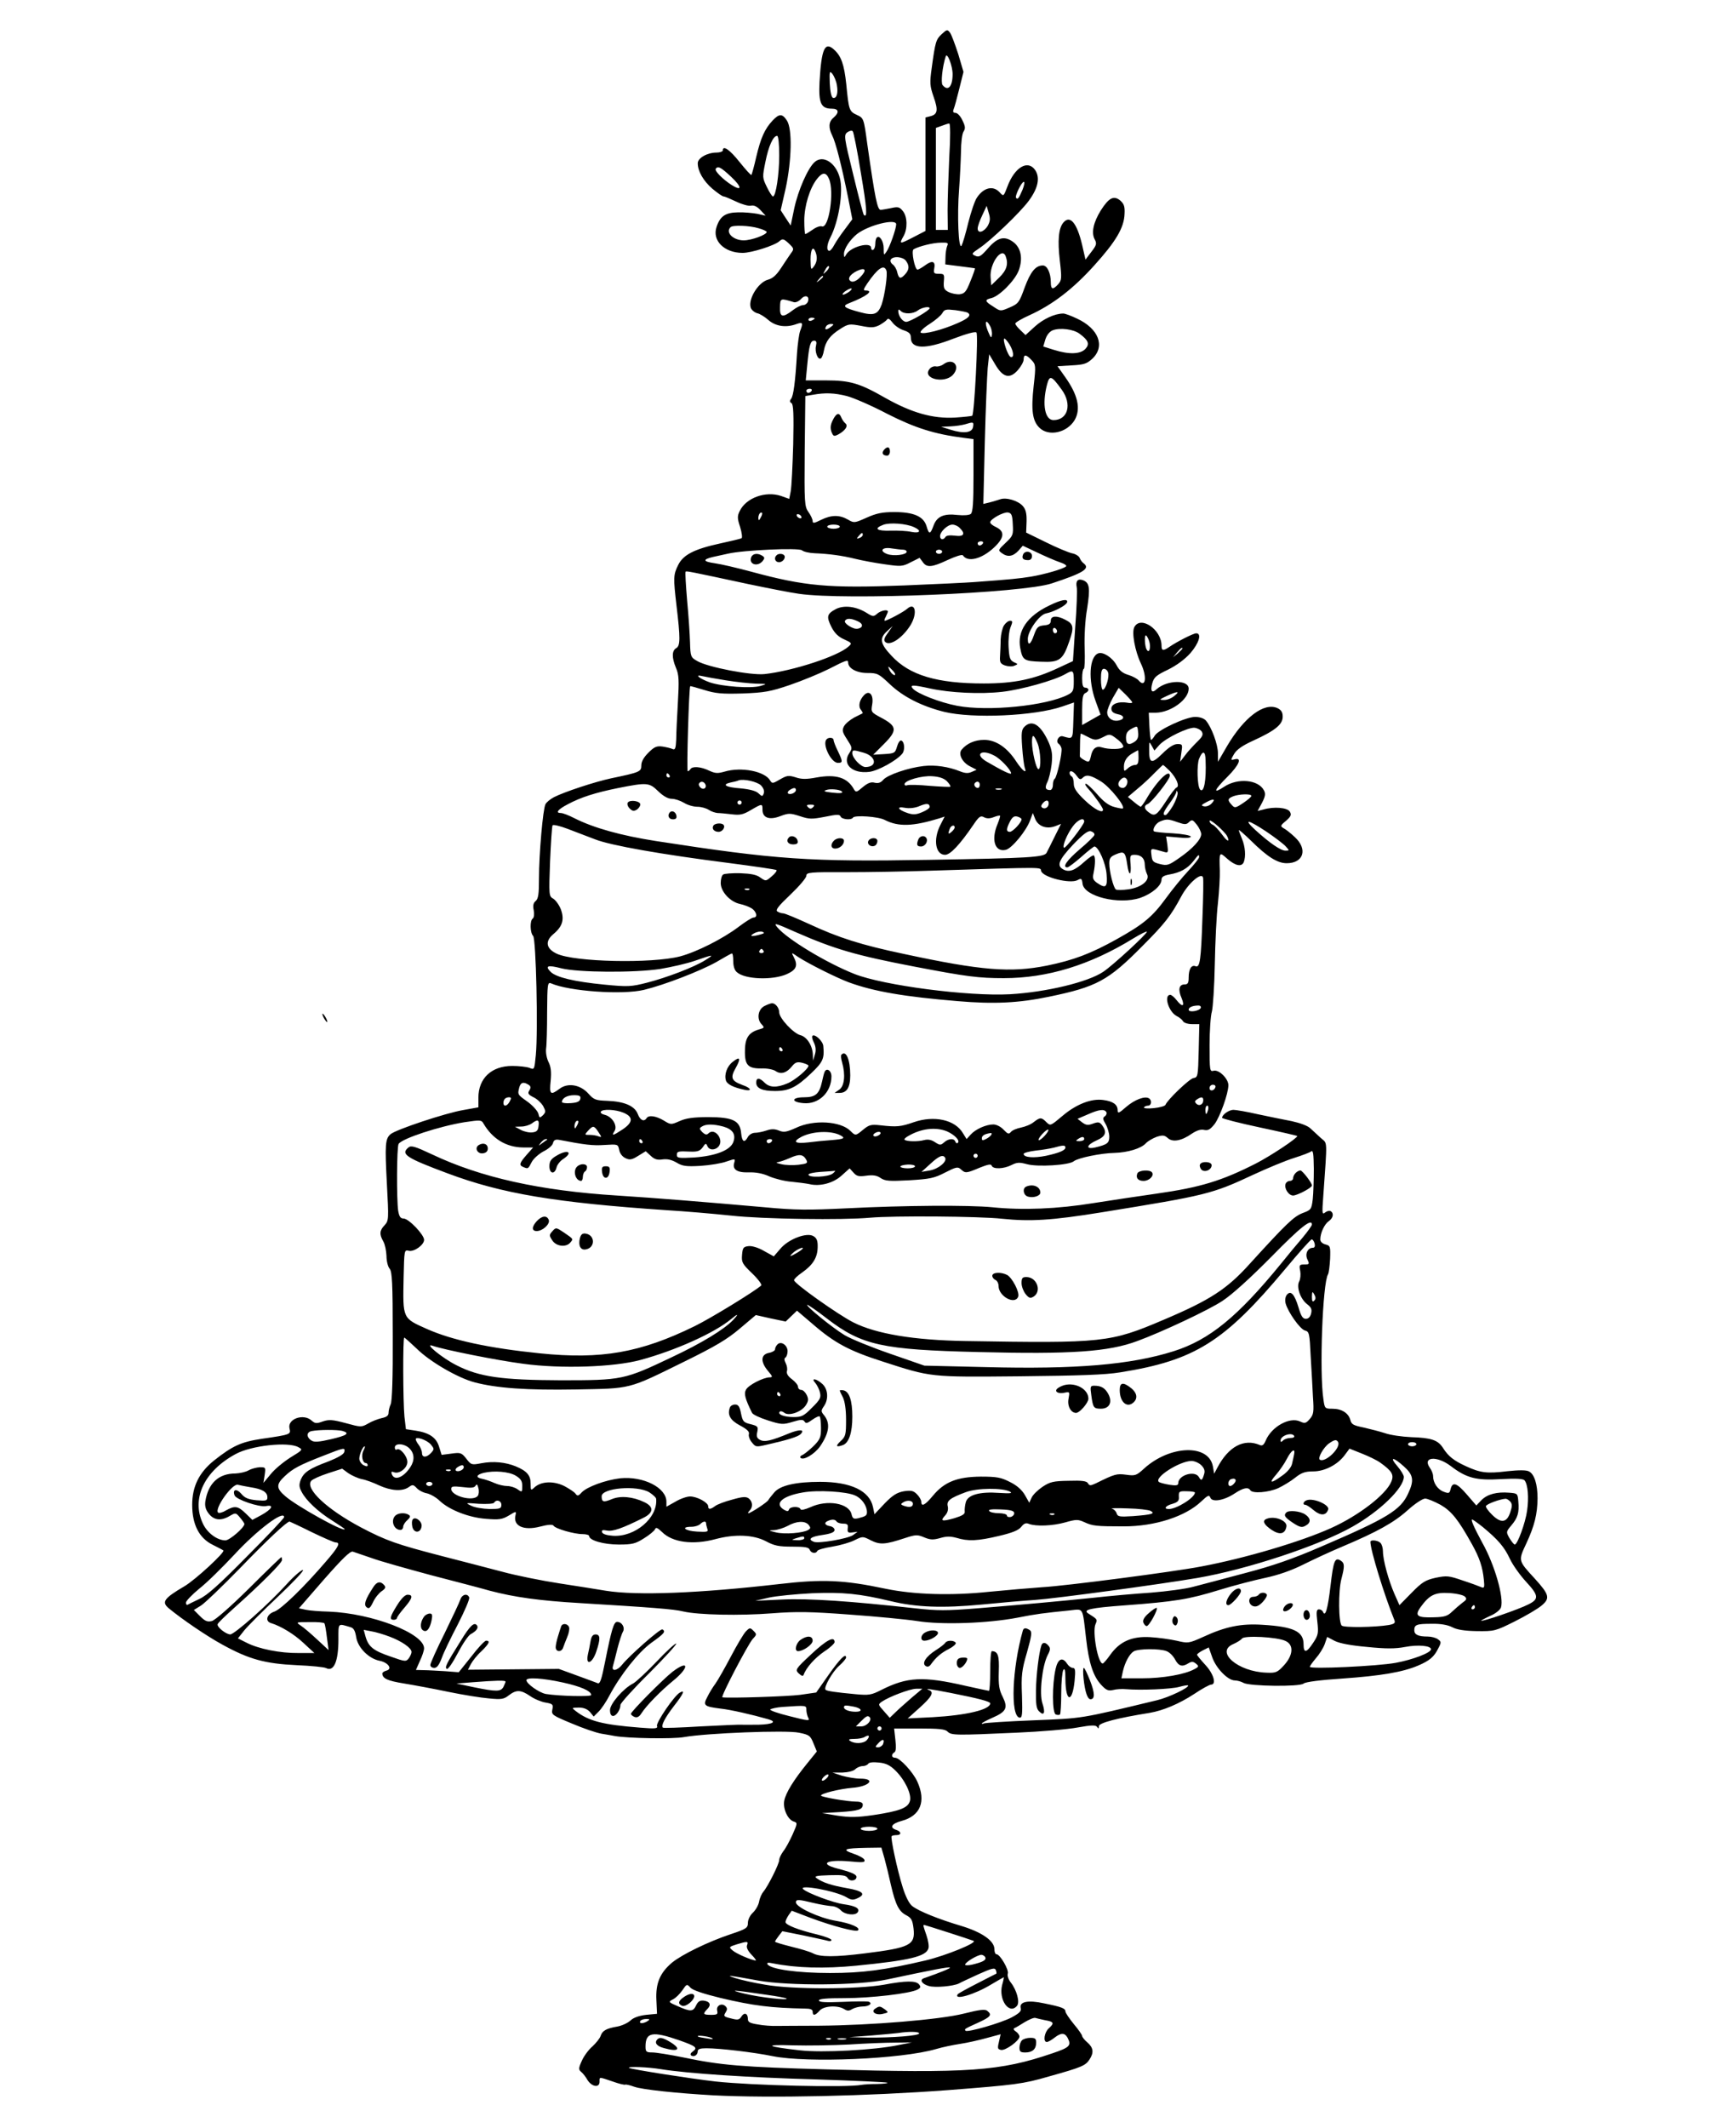 <?xml version="1.0" standalone="no"?>
<!DOCTYPE svg PUBLIC "-//W3C//DTD SVG 20010904//EN"
 "http://www.w3.org/TR/2001/REC-SVG-20010904/DTD/svg10.dtd">
<svg version="1.0" xmlns="http://www.w3.org/2000/svg"
 width="831pt" height="1018pt" viewBox="0 0 831 1018"
 preserveAspectRatio="xMidYMid meet">

<g transform="translate(0,1018) scale(0.1,-0.1)"
fill="#000000" stroke="none">
<path d="M4508 10017 c-28 -26 -31 -38 -48 -162 -10 -72 -9 -86 9 -138 23 -65
19 -84 -15 -93 l-24 -6 0 -272 0 -271 -60 -31 c-64 -33 -67 -33 -45 6 20 35
19 93 -3 120 -16 20 -23 22 -58 14 -21 -4 -43 -8 -48 -8 -16 -1 -27 52 -65
319 -16 119 -17 120 -49 135 -37 17 -39 23 -51 147 -10 94 -24 135 -59 166
-44 40 -60 3 -69 -156 -5 -101 7 -127 59 -127 33 0 37 -18 8 -43 -24 -20 -25
-48 -6 -86 16 -31 45 -144 76 -298 l20 -102 -35 -47 c-20 -26 -43 -60 -51 -75
-8 -16 -19 -29 -24 -29 -15 0 -12 31 5 64 40 77 63 220 45 285 -19 73 -81 112
-121 75 -32 -29 -78 -133 -97 -221 l-17 -82 -24 36 -24 37 24 105 c29 136 32
284 6 324 -22 34 -37 34 -69 0 -37 -40 -56 -81 -78 -174 -10 -45 -21 -83 -23
-86 -3 -2 -28 26 -57 62 -47 59 -80 82 -80 55 0 -5 -14 -10 -30 -10 -44 0 -90
-26 -90 -51 0 -38 27 -85 70 -122 24 -20 48 -37 54 -37 6 0 33 -12 61 -25 27
-13 59 -22 70 -19 14 3 29 -4 45 -21 l25 -27 -40 9 c-22 4 -64 8 -92 7 -60 -1
-86 -18 -103 -70 -22 -65 37 -124 125 -124 42 0 153 35 176 56 15 13 20 12 44
-10 26 -25 27 -27 11 -48 -9 -13 -30 -44 -47 -70 -22 -34 -40 -50 -62 -56 -51
-13 -103 -105 -80 -141 6 -9 19 -18 29 -20 10 -2 34 -16 52 -32 35 -31 86 -38
136 -19 29 10 31 5 16 -34 -5 -14 -12 -63 -15 -108 -8 -136 -17 -202 -28 -216
-8 -10 -7 -16 2 -21 9 -6 11 -54 8 -197 -3 -104 -8 -205 -12 -225 l-7 -36 -39
14 c-74 25 -168 -9 -198 -72 -12 -24 -12 -35 2 -77 8 -26 11 -50 7 -53 -5 -3
-51 -14 -102 -25 -124 -27 -178 -54 -202 -104 -23 -46 -23 -61 -8 -191 19
-158 19 -195 -1 -206 -21 -12 -22 -45 -1 -95 14 -32 15 -60 9 -164 -4 -69 -8
-149 -8 -178 -2 -42 -5 -51 -17 -46 -8 4 -30 9 -48 12 -28 4 -40 -1 -68 -29
-22 -22 -34 -42 -34 -61 0 -30 -6 -33 -145 -62 -79 -17 -224 -65 -273 -90 -17
-9 -36 -24 -41 -34 -12 -23 -31 -238 -31 -355 0 -74 -3 -97 -16 -108 -11 -9
-14 -22 -9 -45 3 -18 1 -35 -5 -39 -14 -9 -13 -68 2 -83 14 -14 24 -452 13
-569 -7 -72 -7 -72 -31 -62 -14 5 -51 9 -82 9 -99 0 -162 -59 -162 -152 l0
-46 -72 -13 c-84 -14 -325 -94 -349 -116 -25 -22 -27 -49 -17 -238 9 -169 9
-175 -11 -197 -24 -25 -26 -43 -6 -78 8 -14 14 -45 15 -69 0 -25 7 -52 15 -61
12 -14 15 -66 15 -323 1 -194 -3 -314 -10 -326 -5 -11 -10 -29 -10 -40 0 -14
-9 -21 -33 -26 -17 -4 -47 -15 -65 -26 -32 -18 -34 -18 -107 2 -64 17 -80 18
-110 8 -30 -11 -37 -10 -53 4 -39 36 -118 8 -106 -38 7 -28 5 -29 -133 -49
-99 -15 -139 -33 -230 -105 -70 -57 -103 -123 -103 -211 0 -94 33 -159 98
-191 26 -13 49 -25 51 -27 11 -7 -135 -142 -187 -172 -97 -57 -110 -75 -74
-105 63 -52 180 -132 257 -174 127 -70 204 -91 355 -98 69 -3 132 -9 141 -14
37 -19 59 32 59 137 0 81 -4 77 57 59 16 -4 23 -17 28 -48 8 -51 61 -103 112
-113 41 -8 63 -39 33 -47 -11 -3 -20 -9 -20 -14 1 -24 25 -35 106 -48 49 -8
145 -26 212 -40 68 -14 154 -28 192 -31 60 -6 72 -4 96 15 35 27 57 27 102 -4
20 -14 54 -28 74 -31 34 -6 37 -9 32 -33 -5 -25 -1 -28 93 -67 54 -23 118 -45
143 -49 25 -4 53 -9 63 -11 60 -11 280 -15 332 -5 108 19 489 34 549 21 50
-10 55 -14 70 -51 l16 -39 -47 -58 c-64 -79 -102 -140 -109 -178 -7 -38 17
-90 45 -99 19 -6 19 -8 -5 -62 -14 -31 -34 -68 -45 -81 -10 -14 -19 -32 -19
-41 0 -19 -55 -128 -76 -152 -7 -8 -17 -29 -20 -46 -3 -18 -17 -42 -30 -54
-14 -13 -24 -34 -24 -49 0 -24 -7 -29 -82 -54 -108 -36 -233 -97 -281 -136
-58 -49 -79 -99 -75 -179 l3 -66 -52 -5 c-34 -4 -60 -13 -75 -27 -13 -12 -41
-25 -63 -29 -53 -9 -72 -20 -80 -45 -4 -12 -22 -34 -39 -50 -18 -15 -41 -46
-51 -69 -16 -35 -16 -42 -3 -53 8 -6 22 -24 31 -40 21 -32 57 -37 57 -7 0 24
-5 24 63 1 30 -11 57 -17 60 -15 2 2 21 -2 43 -10 40 -14 203 -31 378 -41 273
-14 740 -4 1126 25 321 25 356 29 480 65 158 44 176 52 195 81 22 33 19 57
-10 82 -14 12 -25 26 -25 31 0 5 -18 31 -40 57 -22 27 -40 54 -40 60 0 15 -18
22 -102 39 -78 17 -120 8 -112 -23 4 -14 -6 -24 -43 -44 -51 -27 -211 -73
-221 -64 -7 8 -5 9 61 39 59 27 67 37 43 56 -10 9 -37 6 -112 -13 -115 -29
-445 -56 -694 -58 -85 0 -175 -1 -200 -1 -25 -1 -66 2 -92 7 -38 6 -48 11 -48
26 0 27 -17 34 -31 12 -10 -16 -17 -18 -50 -9 -34 8 -37 11 -26 28 9 14 9 21
0 30 -18 18 -46 3 -40 -21 4 -17 0 -20 -29 -20 -38 0 -41 4 -19 27 21 20 14
37 -16 41 -19 2 -28 -4 -37 -23 -14 -30 -26 -31 -87 -4 -46 20 -47 21 -24 33
13 6 33 26 45 43 21 31 22 32 39 13 11 -12 61 -29 143 -49 160 -38 245 -48
405 -51 26 0 37 -4 37 -15 0 -21 12 -19 33 5 20 23 85 27 117 8 16 -10 24 -10
40 0 11 6 33 12 49 12 31 0 50 15 29 23 -7 2 -64 2 -125 -1 -81 -3 -113 -2
-113 7 0 8 38 11 123 11 125 0 314 22 349 41 15 8 17 13 7 25 -15 18 -62 18
-169 -2 -127 -22 -437 -23 -566 0 -56 9 -121 24 -145 32 -51 16 -31 14 111
-12 145 -26 480 -24 615 5 222 47 298 62 302 57 4 -3 -44 -23 -125 -51 -22 -8
-8 -28 24 -37 30 -9 117 -1 144 12 8 5 50 24 93 44 65 29 79 33 84 20 3 -8 4
-16 2 -17 -2 -1 -44 -22 -92 -47 -49 -25 -91 -48 -93 -52 -19 -30 81 -1 160
47 32 19 60 35 61 35 1 0 -2 -17 -8 -37 -18 -71 34 -144 71 -100 15 17 -1 75
-29 111 -12 15 -18 33 -15 43 7 17 -37 93 -54 93 -6 0 -10 11 -10 24 0 40 -59
81 -157 111 -108 32 -206 71 -237 96 -14 11 -31 45 -44 86 -27 85 -60 241 -54
248 3 3 14 5 24 5 24 0 23 17 -2 25 -34 11 -22 30 26 43 90 24 118 93 75 188
-21 46 -84 114 -106 114 -18 0 -20 16 -4 26 8 4 9 25 5 60 l-6 54 121 0 c94 0
124 -3 135 -15 18 -18 40 -18 329 -5 116 5 248 16 294 25 67 12 87 12 93 2 6
-9 8 -8 8 4 0 16 88 39 244 64 64 11 140 43 212 90 37 25 74 45 81 45 27 0 13
51 -27 94 -22 24 -40 46 -40 49 0 4 13 13 28 21 l28 14 17 -48 c19 -53 75
-110 108 -110 11 0 30 -5 42 -12 31 -16 268 -19 287 -3 9 8 80 17 185 24 186
13 290 31 363 62 56 24 77 42 97 83 15 28 14 32 -2 43 -9 7 -31 13 -49 13 -45
0 -64 9 -64 30 0 27 11 31 83 31 42 1 76 -5 98 -16 22 -12 59 -18 118 -19 84
-1 89 0 181 46 52 26 110 60 129 76 42 35 38 52 -33 130 -79 86 -79 84 -40
167 40 86 53 141 54 216 0 67 -15 116 -41 129 -12 7 -48 7 -104 1 -98 -12
-129 -8 -200 25 -56 26 -82 46 -108 87 -24 37 -55 48 -152 51 -44 2 -100 10
-125 19 -25 8 -71 20 -102 27 -49 10 -59 15 -64 36 -9 33 -41 54 -86 54 -36 0
-37 1 -43 45 -20 127 -4 557 22 598 4 7 8 40 10 74 2 59 1 63 -22 69 -15 4
-25 13 -25 24 0 31 20 73 40 87 22 15 26 38 10 48 -6 4 -18 1 -27 -6 -14 -12
-15 -4 -9 74 20 284 21 253 -11 282 -15 14 -38 35 -50 46 -13 13 -49 26 -90
35 -37 7 -110 22 -162 33 -52 12 -105 21 -117 21 -21 0 -54 -23 -54 -38 0 -4
81 -25 180 -46 99 -21 180 -40 180 -41 0 -11 -129 -96 -197 -131 -165 -84
-267 -115 -478 -145 -77 -11 -212 -31 -300 -45 -172 -28 -339 -35 -485 -20
-113 11 -422 9 -695 -5 -186 -9 -247 -9 -395 5 -296 26 -517 44 -705 56 -369
23 -653 86 -887 197 -81 38 -100 44 -113 33 -38 -32 -13 -49 188 -124 259 -97
515 -140 1047 -176 85 -5 225 -17 310 -26 153 -17 534 -22 665 -10 112 10 523
7 632 -5 135 -14 238 -8 478 31 500 81 526 87 725 180 69 32 156 68 195 80 38
12 75 26 81 31 10 8 12 -12 13 -83 0 -51 -2 -116 -5 -145 -6 -49 -8 -52 -49
-67 -43 -17 -79 -52 -253 -243 -108 -120 -189 -173 -411 -267 -258 -110 -289
-113 -951 -102 -245 4 -426 34 -535 89 -70 35 -285 187 -284 202 0 6 17 22 39
37 51 36 73 71 74 120 1 30 -4 44 -19 53 -31 21 -121 -13 -160 -60 l-31 -36
-47 26 c-27 16 -58 25 -74 23 -25 -3 -28 -8 -31 -42 -3 -35 1 -43 48 -88 29
-28 48 -54 44 -58 -29 -27 -243 -158 -319 -195 -259 -127 -447 -160 -740 -130
-246 25 -420 63 -540 116 -119 53 -117 48 -113 247 3 130 3 133 24 128 26 -7
74 28 74 52 0 25 -74 102 -98 102 -15 0 -21 9 -26 37 -8 53 -7 306 2 320 16
26 197 85 316 104 74 11 81 11 90 -6 44 -75 110 -114 190 -115 l48 0 -31 -35
c-35 -40 -38 -50 -15 -59 22 -9 22 -9 39 24 8 16 34 39 56 51 23 11 44 29 46
40 4 15 12 19 32 15 119 -23 158 -28 215 -24 64 4 64 4 70 -24 3 -17 16 -33
30 -39 20 -10 31 -8 61 11 l36 22 24 -22 c18 -17 32 -21 57 -17 23 3 43 -2 66
-15 28 -17 45 -20 115 -16 45 3 101 12 125 21 41 14 42 14 37 -5 -11 -33 13
-49 69 -47 34 1 68 -5 100 -20 27 -11 74 -23 105 -25 31 -3 69 -8 84 -11 51
-13 116 4 156 41 l38 34 19 -21 c15 -17 26 -19 61 -14 31 4 49 2 68 -11 22
-15 42 -16 138 -11 98 6 119 10 171 37 53 27 61 29 76 15 21 -19 25 -19 89 8
40 16 55 19 58 10 6 -18 58 -16 95 3 26 13 37 14 74 4 50 -14 201 -5 224 14
19 16 131 39 195 40 64 2 127 21 150 46 9 10 33 24 52 31 29 9 37 8 53 -6 23
-21 65 -14 115 21 24 16 44 22 59 18 19 -4 29 2 50 28 26 35 66 146 66 186 0
31 -45 76 -71 69 -18 -5 -19 1 -19 122 0 69 5 142 11 161 5 19 12 121 14 225
2 105 8 237 15 294 6 57 10 127 9 155 -3 92 -3 92 36 57 39 -34 69 -40 79 -15
10 27 7 73 -9 111 -8 19 -15 38 -15 41 0 4 26 -19 58 -50 79 -78 127 -108 171
-108 81 0 102 67 39 125 -19 18 -43 37 -53 42 -17 10 -17 13 11 36 24 21 27
29 18 44 -12 19 -75 25 -126 10 l-28 -7 21 39 c16 31 18 44 9 60 -27 51 -125
60 -190 17 -56 -37 -50 -18 15 47 57 57 72 94 35 84 -20 -5 -20 -4 -3 25 13
22 40 41 93 65 105 48 140 77 140 114 0 22 -7 32 -25 41 -64 29 -160 -44 -241
-181 l-44 -76 0 41 c0 43 -31 126 -58 157 -9 10 -29 17 -51 17 -44 0 -175 -61
-193 -89 -7 -12 -15 -21 -18 -21 -3 0 -6 29 -8 65 l-3 65 33 0 c72 1 158 63
158 115 0 44 -103 42 -153 -2 -23 -22 -32 -10 -21 29 8 28 20 38 75 64 42 21
80 49 107 79 41 47 56 95 28 95 -14 0 -94 -41 -130 -66 -28 -19 -36 -18 -36 7
0 77 -100 145 -130 89 -14 -25 3 -115 31 -174 31 -64 23 -121 -11 -81 -7 8
-29 20 -49 26 -27 8 -43 21 -56 46 -20 37 -65 66 -88 57 -43 -16 -49 -128 -13
-227 l24 -66 -44 -25 -44 -25 0 74 c0 55 4 74 15 79 8 3 15 10 15 16 0 5 -7
10 -15 10 -11 0 -15 12 -15 45 0 25 4 45 8 45 4 0 6 44 4 98 -2 58 2 135 12
191 15 97 12 123 -20 135 -24 9 -36 -3 -30 -33 3 -14 0 -100 -7 -190 l-11
-164 -71 -33 c-115 -54 -210 -74 -356 -74 -223 0 -355 39 -441 132 -55 58 -60
84 -21 119 l26 24 -23 -33 c-17 -23 -21 -35 -13 -43 22 -22 83 18 122 81 34
57 22 112 -17 77 -17 -15 -96 -57 -107 -57 -3 0 -1 9 5 19 5 11 10 22 10 25 0
12 -34 5 -51 -10 -17 -15 -21 -15 -51 4 -50 31 -108 38 -147 18 -43 -23 -46
-36 -21 -86 15 -29 33 -47 61 -59 37 -17 38 -19 21 -34 -51 -47 -267 -117
-402 -132 -66 -7 -272 33 -322 62 -32 18 -33 22 -35 89 -1 38 -7 129 -14 202
-6 73 -10 135 -7 137 4 4 23 0 298 -59 91 -19 201 -41 245 -47 220 -32 1070 3
1210 50 152 50 185 71 152 96 -7 5 -16 17 -19 26 -4 9 -20 19 -37 22 -17 4
-73 27 -125 53 l-94 46 2 53 c1 39 -4 58 -18 74 -23 26 -80 43 -109 32 -12 -4
-35 -11 -51 -15 l-29 -7 7 293 c4 161 11 322 14 358 l7 65 28 -47 c37 -64 70
-73 109 -29 15 17 28 40 28 51 0 26 12 25 38 -3 20 -21 21 -26 10 -123 -13
-117 -6 -167 27 -200 44 -44 132 -25 169 36 31 54 16 121 -48 210 l-34 48 68
4 c60 3 73 8 100 33 61 59 29 143 -75 191 -27 13 -57 24 -65 24 -41 0 -96 -26
-136 -62 l-45 -41 -24 23 c-14 13 -25 27 -25 32 0 5 30 23 68 40 110 50 208
125 309 237 105 116 144 182 146 248 2 36 -3 48 -21 64 -31 25 -54 13 -93 -48
-35 -57 -46 -106 -29 -138 11 -20 9 -28 -16 -60 l-28 -37 -16 70 c-25 106 -58
145 -90 107 -23 -27 -28 -86 -17 -181 10 -86 9 -95 -8 -114 -25 -28 -35 -25
-35 9 0 44 -17 81 -38 81 -35 0 -59 -30 -87 -105 -26 -72 -30 -78 -72 -96 -44
-19 -44 -19 -78 4 -42 26 -43 33 -9 41 39 10 111 83 130 131 21 56 12 107 -23
135 -43 33 -76 26 -122 -26 -35 -40 -44 -46 -62 -38 -20 9 -19 11 18 36 56 37
197 172 238 228 44 60 54 109 31 145 -35 53 -99 16 -134 -78 -18 -47 -18 -48
-37 -27 -31 34 -77 23 -109 -26 -10 -14 -28 -68 -41 -119 -12 -51 -27 -100
-32 -110 -15 -25 -22 147 -12 270 4 55 8 135 9 178 0 42 5 86 12 97 10 15 9
26 -5 54 -9 20 -24 36 -33 36 -11 0 -14 5 -9 18 4 9 16 53 27 98 l20 80 -25
85 c-15 46 -32 92 -39 102 -13 17 -15 17 -40 -6z m52 -192 c0 -59 -22 -84 -48
-52 -9 11 -1 88 15 137 7 22 33 -45 33 -85z m-554 -52 c7 -39 -1 -66 -19 -61
-7 3 -13 28 -15 69 -2 58 -1 62 13 45 8 -11 18 -34 21 -53z m538 -345 c-4 -90
-8 -205 -8 -255 l1 -93 -29 0 -28 0 0 244 0 244 28 10 c15 6 31 11 36 11 5 1
6 -65 0 -161z m-423 -76 c29 -170 32 -218 14 -200 -3 3 -26 90 -51 194 -44
178 -45 188 -28 201 10 7 21 10 26 5 4 -4 22 -94 39 -200z m-391 84 c0 -90
-16 -196 -30 -196 -4 0 -17 20 -29 45 -22 45 -22 47 -7 121 15 75 37 124 56
124 6 0 10 -40 10 -94z m-229 -103 c51 -48 52 -70 1 -38 -42 27 -82 67 -76 77
10 16 25 8 75 -39z m467 -8 c27 -60 0 -241 -34 -228 -8 3 -28 -4 -44 -16 -16
-11 -32 -21 -35 -21 -3 0 -5 29 -5 65 0 69 26 155 61 199 26 33 43 33 57 1z
m927 -52 c-18 -42 -23 -49 -31 -40 -8 7 26 77 37 77 5 0 2 -17 -6 -37z m-166
-172 c-18 -31 -49 -41 -49 -14 0 10 10 38 22 63 l21 45 10 -34 c8 -26 7 -39
-4 -60z m-439 6 c0 -21 -31 -110 -47 -132 -12 -18 -13 -17 -13 17 0 34 -20 65
-33 51 -4 -3 -7 -17 -7 -29 0 -13 -4 -26 -10 -29 -5 -3 -10 1 -10 9 0 31 -97
6 -119 -31 -10 -17 -10 -17 -11 2 0 25 28 67 62 95 55 43 188 76 188 47z
m-659 -19 c22 -6 39 -14 39 -18 0 -13 -72 -40 -110 -40 -50 0 -89 38 -63 63
10 11 92 8 134 -5z m903 -85 c-4 -10 -8 -34 -8 -53 l-1 -35 70 -9 c39 -5 71
-9 72 -10 1 -1 -8 -29 -22 -62 -20 -51 -28 -59 -52 -62 -15 -1 -39 4 -53 11
-21 11 -24 19 -22 50 3 34 2 37 -23 37 -24 0 -27 3 -23 25 7 35 -9 41 -43 16
-15 -11 -32 -21 -37 -21 -13 0 -31 89 -19 97 23 14 94 32 131 32 33 1 37 -1
30 -16z m-630 -29 c10 -26 7 -49 -9 -70 -13 -17 -14 -15 -15 34 0 50 12 68 24
36z m910 -20 c14 -37 5 -67 -31 -102 l-38 -37 -3 37 c-6 66 54 150 72 102z
m-478 -21 c18 -24 17 -43 -3 -65 -22 -24 -30 -23 -38 9 -3 15 -13 32 -22 38
-9 7 -13 17 -9 23 11 18 57 14 72 -5z m-380 -51 c-18 -16 -18 -16 -6 6 6 13
14 21 18 18 3 -4 -2 -14 -12 -24z m161 -29 c-15 -16 -32 -23 -41 -20 -23 9
-10 33 27 51 41 19 48 3 14 -31z m126 33 c7 -18 -8 -120 -23 -164 -18 -47 -37
-54 -106 -35 -75 20 -85 29 -48 43 82 32 119 60 78 60 -13 0 -11 6 7 33 50 73
80 94 92 63z m-303 -30 c0 -2 -8 -10 -17 -17 -16 -13 -17 -12 -4 4 13 16 21
21 21 13z m126 -71 c-11 -8 -25 -15 -30 -15 -6 0 -2 7 8 15 11 8 25 15 30 15
6 0 2 -7 -8 -15z m-199 -49 c-4 -9 -14 -16 -23 -16 -10 0 -32 -11 -50 -25 -48
-37 -62 -33 -60 15 1 44 1 44 67 24 9 -2 24 5 34 16 20 22 42 13 32 -14z m583
-31 c0 -10 -94 -65 -112 -65 -17 0 -38 28 -38 51 0 10 3 10 12 1 16 -16 59
-15 82 3 19 14 56 21 56 10z m182 -21 c19 -12 5 -27 -48 -50 -74 -33 -166 -56
-177 -45 -4 4 14 23 43 41 28 18 55 41 61 52 10 18 17 19 62 14 28 -4 54 -9
59 -12z m-732 -28 c0 -2 -7 -6 -15 -10 -8 -3 -15 -1 -15 4 0 6 7 10 15 10 8 0
15 -2 15 -4z m425 -56 c27 -9 35 -17 35 -35 0 -56 69 -58 205 -5 61 23 104 35
109 29 10 -9 -10 -388 -20 -398 -2 -2 -39 -6 -82 -9 -107 -6 -208 23 -334 94
-124 71 -169 84 -286 84 l-95 0 7 72 c9 95 15 118 33 118 11 0 13 -7 9 -25 -7
-27 9 -69 23 -60 5 2 12 20 15 38 8 44 30 73 78 103 39 25 44 25 99 15 49 -10
63 -9 88 3 16 9 33 21 37 27 5 8 13 3 26 -14 10 -14 34 -31 53 -37z m415 19
c6 -11 10 -30 8 -42 -2 -18 -6 -13 -20 21 -17 43 -8 59 12 21z m-764 -4 c-21
-16 -32 -13 -21 4 3 6 14 11 23 11 15 -1 15 -2 -2 -15z m1192 -32 c42 -31 49
-49 28 -72 -24 -26 -78 -28 -151 -5 l-51 16 10 34 c7 21 20 38 36 44 35 13 99
5 128 -17z m-335 -52 c20 -34 22 -64 5 -59 -14 5 -41 88 -30 88 4 0 15 -13 25
-29z m249 -215 c51 -70 30 -146 -39 -146 -41 0 -55 74 -32 166 13 51 21 49 71
-20z m-1197 -6 c-3 -5 -10 -10 -16 -10 -5 0 -9 5 -9 10 0 6 7 10 16 10 8 0 12
-4 9 -10z m169 -25 c31 -8 119 -46 193 -85 134 -68 226 -97 366 -115 l47 -6 0
-173 c0 -132 -3 -176 -13 -185 -8 -6 -33 -8 -63 -5 -66 8 -99 -7 -115 -50 -16
-44 -22 -45 -34 -3 -14 46 -61 67 -154 67 -58 0 -86 -6 -133 -27 -58 -26 -60
-26 -89 -9 -40 23 -79 23 -128 -1 -34 -17 -41 -18 -41 -6 0 8 -9 28 -20 43
-19 27 -20 42 -18 292 l3 263 35 6 c61 11 104 9 164 -6z m604 -147 c-4 -29
-45 -34 -108 -14 l-45 14 45 2 c25 1 56 6 70 10 39 12 42 12 38 -12z m-1017
-435 c-8 -15 -10 -15 -11 -2 0 17 10 32 18 25 2 -3 -1 -13 -7 -23z m1207 -31
c3 -51 1 -56 -34 -89 -36 -34 -37 -36 -19 -49 28 -21 53 -17 79 10 l22 25 70
-33 c38 -18 86 -39 107 -46 22 -7 35 -16 30 -20 -13 -12 -102 -38 -168 -49
-56 -9 -93 -13 -272 -26 -38 -3 -187 -10 -333 -16 -365 -14 -477 -4 -735 66
-67 18 -144 36 -173 40 -57 8 -60 18 -10 30 18 4 51 11 73 16 73 17 338 29
354 16 8 -7 35 -13 60 -14 71 -3 131 -11 196 -27 33 -8 96 -20 141 -26 76 -11
84 -11 124 10 l42 21 15 -20 c19 -28 44 -26 120 10 37 17 68 27 72 22 23 -35
90 -18 149 37 50 47 53 77 10 98 -16 7 -28 17 -28 23 0 15 63 50 85 47 17 -3
21 -12 23 -56z m-1013 38 c3 -5 2 -10 -4 -10 -5 0 -13 5 -16 10 -3 6 -2 10 4
10 5 0 13 -4 16 -10z m540 -52 c38 -17 30 -31 -12 -23 -21 5 -66 7 -100 6 -67
-2 -82 10 -35 28 31 12 110 6 147 -11z m-355 2 c0 -5 -13 -10 -30 -10 -16 0
-30 5 -30 10 0 6 14 10 30 10 17 0 30 -4 30 -10z m574 -6 c29 -28 20 -43 -23
-37 -23 3 -41 1 -45 -6 -10 -16 -26 -14 -26 4 0 21 36 55 59 55 11 0 27 -7 35
-16z m-464 -33 c0 -5 -7 -12 -16 -15 -14 -5 -15 -4 -4 9 14 17 20 19 20 6z
m575 -41 c-3 -5 -10 -10 -16 -10 -5 0 -9 5 -9 10 0 6 7 10 16 10 8 0 12 -4 9
-10z m-382 -30 c9 0 17 -4 17 -10 0 -15 -63 -22 -93 -11 -40 15 -24 35 22 27
20 -3 44 -6 54 -6z m187 -10 c0 -5 -7 -10 -15 -10 -8 0 -15 5 -15 10 0 6 7 10
15 10 8 0 15 -4 15 -10z m-405 -332 c28 -12 28 -31 1 -36 -21 -5 -69 26 -61
38 8 13 29 12 60 -2z m1395 -93 c11 -30 2 -65 -11 -43 -9 14 -12 68 -4 68 3 0
10 -11 15 -25z m160 -38 c0 -2 -10 -12 -22 -23 l-23 -19 19 23 c18 21 26 27
26 19z m-1600 -67 c0 -28 41 -50 92 -50 48 0 54 -3 107 -53 64 -61 153 -106
261 -133 137 -33 432 -20 566 26 l55 19 -3 -87 c-3 -92 -1 -89 -50 -75 -20 6
-37 -25 -20 -36 5 -3 11 -13 13 -21 5 -21 -22 -139 -32 -146 -5 -3 -9 -16 -9
-30 0 -13 -6 -24 -13 -24 -23 0 -27 11 -13 39 7 14 16 52 20 84 5 47 2 67 -14
105 -38 84 -79 111 -116 75 -14 -14 -16 -30 -11 -98 3 -44 9 -88 12 -97 13
-34 -10 -17 -40 28 -44 68 -98 104 -154 104 -45 0 -83 -17 -108 -47 -17 -21 3
-61 41 -80 l31 -16 -23 -10 c-17 -8 -32 -7 -55 2 -56 23 -121 32 -175 26 -73
-8 -173 -42 -194 -66 -12 -14 -24 -18 -41 -14 -17 5 -33 -1 -57 -21 -29 -25
-33 -26 -42 -11 -31 57 -86 74 -180 57 -48 -9 -71 -9 -100 1 -33 10 -41 9 -74
-10 -34 -20 -38 -21 -47 -6 -25 45 -139 67 -219 43 -32 -9 -44 -9 -74 5 -39
19 -80 22 -89 7 -3 -5 -9 -10 -13 -10 -6 0 6 401 12 407 1 1 31 -7 66 -18 55
-17 84 -20 185 -17 105 4 133 9 227 41 58 20 141 54 185 76 84 43 93 46 93 31z
m215 -40 c10 -11 13 -20 7 -20 -6 0 -16 9 -22 20 -6 11 -9 20 -7 20 2 0 12 -9
22 -20z m1029 -7 c8 -19 -11 -83 -25 -83 -5 0 -9 23 -9 50 0 36 4 50 14 50 8
0 17 -7 20 -17z m-164 -43 c0 -44 -3 -51 -28 -64 -103 -53 -382 -81 -530 -53
-84 16 -193 59 -213 83 -15 18 1 18 83 0 95 -21 242 -28 346 -16 90 10 251 55
302 85 37 21 40 19 40 -35z m-1666 5 c49 -8 114 -15 145 -16 55 -1 55 -1 21
-11 -45 -13 -182 -3 -242 17 -50 18 -77 40 -36 30 12 -3 63 -12 112 -20z
m1946 -106 c0 -3 -11 -4 -25 -1 -40 7 -75 -6 -75 -28 0 -15 9 -22 30 -27 35
-6 35 -26 1 -31 -28 -4 -51 14 -51 40 0 11 12 42 27 69 l28 48 32 -31 c18 -18
33 -35 33 -39z m201 31 c-13 -11 -35 -20 -50 -19 -24 0 -22 2 14 19 52 24 66
24 36 0z m-187 -217 c-29 -21 -44 -16 -44 17 0 22 7 33 28 44 27 14 27 14 30
-17 3 -21 -2 -35 -14 -44z m319 46 c8 -14 3 -24 -24 -50 -19 -19 -45 -47 -57
-64 l-23 -30 6 43 c6 40 6 42 -19 42 -17 0 -41 -15 -72 -46 -52 -51 -64 -47
-63 21 0 38 0 39 12 17 l13 -23 24 27 c32 34 138 85 169 82 13 -2 29 -10 34
-19z m-547 -24 c36 -19 42 -18 78 0 27 14 31 14 63 -11 19 -14 32 -31 30 -37
-4 -13 -68 -14 -102 -3 -28 9 -46 -6 -53 -42 -7 -29 -9 -31 -31 -19 -13 7 -23
15 -22 20 0 4 1 30 1 57 0 28 2 50 4 50 2 0 17 -7 32 -15z m-240 -30 c16 -38
19 -125 5 -125 -11 0 -31 86 -31 130 0 39 8 38 26 -5z m484 -70 c0 -26 -4 -35
-17 -35 -9 0 -25 -7 -35 -17 -17 -15 -18 -15 -18 9 0 27 15 50 45 66 11 6 21
12 23 12 1 0 2 -16 2 -35z m-691 10 c29 -14 81 -69 81 -85 0 -8 -40 11 -117
56 -60 35 -26 62 36 29z m1012 -22 c4 -98 -8 -159 -26 -141 -14 14 -17 119 -5
148 17 41 30 38 31 -7z m-171 -52 c32 -34 48 -73 32 -79 -6 -2 -29 -32 -52
-68 -44 -67 -53 -72 -82 -50 -22 16 -23 32 -4 39 19 8 106 118 106 135 0 37
-64 -26 -115 -115 -11 -18 -22 -33 -25 -33 -3 1 -18 11 -33 24 l-28 23 46 39
c26 21 63 56 83 77 20 20 38 37 39 37 2 0 17 -13 33 -29z m-446 -23 c12 -17
18 -20 28 -10 18 18 39 14 90 -18 41 -26 115 -117 103 -128 -1 -2 -20 1 -41 7
-27 7 -52 26 -82 61 -24 27 -48 50 -54 50 -7 0 0 -12 14 -27 28 -31 68 -88 68
-97 0 -20 -42 2 -87 45 -40 38 -53 58 -53 79 0 16 -4 32 -10 35 -5 3 -10 10
-10 16 0 16 18 10 34 -13z m-1949 2 c3 -5 1 -10 -4 -10 -6 0 -11 5 -11 10 0 6
2 10 4 10 3 0 8 -4 11 -10z m1328 -28 c11 -12 19 -23 16 -26 -2 -2 -46 0 -98
4 -52 5 -100 6 -108 3 -7 -3 -13 -1 -13 5 0 18 83 42 133 38 33 -2 56 -10 70
-24z m861 9 c9 -14 -4 -41 -19 -41 -21 0 -28 19 -15 35 14 17 26 19 34 6z
m-1751 -29 c12 -13 17 -27 13 -38 -6 -16 -8 -16 -26 1 -12 11 -42 19 -85 23
-71 5 -92 18 -48 28 15 3 33 7 38 10 24 9 90 -6 108 -24z m-268 8 c11 -17 -5
-32 -21 -19 -7 6 -11 15 -8 20 7 12 21 11 29 -1z m1315 -5 c0 -8 -4 -15 -9
-15 -13 0 -22 16 -14 24 11 11 23 6 23 -9z m-1539 -31 c25 -24 47 -36 65 -36
15 0 41 -9 58 -19 17 -11 46 -19 64 -19 18 0 43 -7 55 -15 12 -8 31 -14 42
-15 11 0 41 -3 67 -6 40 -5 55 -2 92 20 55 32 56 32 56 1 0 -38 33 -50 85 -30
40 15 47 15 94 0 45 -15 57 -15 120 -3 58 12 71 12 75 1 6 -14 52 -18 59 -5 9
13 122 5 152 -11 66 -34 136 -31 263 8 l24 8 -21 -41 c-35 -69 -23 -142 23
-142 25 0 71 49 135 143 27 40 35 46 51 37 13 -7 28 -7 46 0 15 6 28 9 31 7 2
-2 -4 -20 -12 -40 -32 -76 -12 -136 40 -123 29 7 98 91 116 141 l13 35 12 -30
c15 -34 54 -48 95 -33 l28 11 -31 -62 c-16 -33 -34 -68 -38 -76 -10 -22 -86
-26 -560 -34 -577 -10 -734 1 -1310 90 -167 26 -299 63 -390 109 -27 14 -56
25 -65 25 -28 0 -15 17 33 42 62 33 129 55 243 78 137 27 147 26 190 -16z
m659 6 c0 -13 -28 -25 -38 -16 -3 4 0 11 8 16 20 13 30 12 30 0z m219 -6 c10
-9 -7 -11 -49 -6 -34 4 -40 7 -25 12 18 7 63 3 74 -6z m764 9 c-7 -2 -19 -2
-25 0 -7 3 -2 5 12 5 14 0 19 -2 13 -5z m822 -78 c-15 -25 -31 -45 -36 -45
-16 0 -10 16 21 58 17 23 31 47 31 54 1 7 3 5 6 -4 2 -10 -8 -38 -22 -63z
m375 47 c0 -5 -18 -20 -39 -34 -37 -25 -41 -25 -55 -9 -21 23 -20 30 7 41 28
11 87 13 87 2z m-192 -38 c-9 -9 -24 -14 -34 -12 -16 3 -14 7 11 20 35 19 46
15 23 -8z m-2248 6 c0 -5 -4 -10 -10 -10 -5 0 -10 5 -10 10 0 6 5 10 10 10 6
0 10 -4 10 -10z m1470 -4 c0 -18 -17 -29 -30 -21 -8 5 -7 11 1 21 15 18 29 18
29 0z m-570 -17 c0 -6 -16 -17 -36 -25 -28 -12 -43 -13 -70 -4 -47 16 -55 33
-12 25 21 -4 48 -1 69 8 35 15 49 13 49 -4z m-558 -1 c-9 -9 -15 -9 -24 0 -9
9 -7 12 12 12 19 0 21 -3 12 -12z m998 -58 c0 -15 -42 -60 -56 -60 -18 0 -18
14 1 50 11 21 20 27 35 23 11 -3 20 -9 20 -13z m300 -11 c0 -14 -91 -132 -97
-125 -9 8 16 67 43 103 24 32 54 44 54 22z m447 -3 c35 -12 42 -12 55 1 14 13
18 11 37 -13 11 -14 21 -35 21 -45 0 -25 -41 -70 -105 -114 -50 -35 -58 -38
-93 -29 -32 8 -37 13 -40 42 -4 36 -7 35 57 17 23 -7 24 -6 19 33 l-6 40 59
-5 c36 -4 59 -2 59 4 0 6 -39 13 -86 16 -47 2 -87 7 -90 9 -9 10 9 40 30 48
30 12 38 12 83 -4z m230 -56 c7 -8 13 -22 13 -29 0 -8 -14 3 -30 26 -17 23
-37 44 -45 47 -8 3 -15 11 -15 18 0 11 48 -28 77 -62z m195 11 c40 -27 82 -59
92 -70 19 -21 19 -21 -1 -21 -22 0 -75 36 -143 98 -61 56 -37 52 52 -7z
m-3213 -37 c73 -29 317 -72 639 -113 123 -16 226 -31 229 -34 3 -3 -7 -17 -23
-30 -28 -24 -28 -24 -54 -6 -18 14 -45 19 -96 21 -39 1 -76 -2 -82 -6 -7 -4
-12 -22 -12 -41 0 -41 45 -90 92 -100 18 -4 43 -13 56 -21 24 -16 30 -44 9
-44 -7 0 -39 -20 -72 -45 -74 -56 -200 -120 -280 -141 -136 -35 -505 -27 -590
13 -51 24 -57 59 -17 93 45 37 55 71 36 121 -9 22 -26 44 -37 50 -19 11 -20
17 -14 176 4 91 9 169 12 174 3 5 36 -3 73 -17 37 -14 96 -37 131 -50z m1721
57 c0 -5 -7 -14 -15 -21 -16 -14 -18 -10 -9 14 6 17 24 22 24 7z m669 -35 c0
-6 -32 -37 -70 -69 -62 -53 -86 -87 -60 -87 6 0 36 23 67 50 31 28 60 50 63
50 20 -2 54 -81 58 -132 5 -64 -3 -71 -46 -42 -19 14 -22 22 -16 48 8 40 9 76
1 83 -3 3 -23 -10 -45 -30 -46 -42 -73 -52 -101 -37 -33 18 -23 44 46 118 48
50 71 68 85 65 11 -3 19 -10 18 -17z m157 -143 c8 -57 20 -55 16 2 -4 42 -2
45 20 45 30 0 48 -17 48 -48 0 -13 5 -32 10 -43 17 -30 -25 -65 -88 -74 -28
-4 -55 -4 -60 -1 -12 7 -32 86 -32 125 0 25 6 33 33 44 38 16 44 11 53 -50z
m344 36 c0 -6 -24 -36 -53 -67 -29 -31 -77 -90 -106 -130 -65 -89 -107 -124
-236 -196 -124 -69 -206 -100 -333 -126 -175 -35 -314 -24 -686 56 -204 43
-311 77 -455 144 -59 27 -114 50 -122 50 -8 0 -20 4 -28 9 -10 7 5 26 63 81
42 40 76 80 76 90 0 16 16 18 193 17 105 0 284 3 397 7 571 18 528 18 534 -2
10 -30 139 -62 174 -43 18 10 21 8 24 -17 7 -61 173 -102 276 -68 55 19 102
58 102 87 0 13 10 20 38 25 52 9 86 28 114 63 26 34 28 35 28 20z m16 -289
c-7 -205 -12 -241 -33 -233 -20 8 -33 -14 -33 -54 0 -26 -4 -33 -19 -33 -27 0
-33 -24 -15 -65 17 -41 4 -46 -24 -10 -11 14 -24 25 -30 25 -32 0 -9 -80 30
-101 13 -6 27 -18 31 -25 4 -8 24 -14 43 -14 l35 0 -3 -127 c-3 -122 -4 -128
-25 -131 -19 -3 -124 -103 -134 -128 -2 -6 -27 -13 -56 -16 -29 -3 -50 -1 -47
4 3 4 12 8 20 8 16 0 19 26 4 35 -20 12 -68 -6 -109 -41 -35 -31 -41 -33 -41
-16 0 27 -22 43 -69 49 -57 8 -129 -20 -195 -76 -57 -48 -58 -49 -77 -30 -24
24 -30 24 -61 0 -13 -11 -41 -22 -61 -26 -20 -4 -42 -13 -48 -21 -10 -12 -15
-10 -35 11 -13 14 -34 25 -49 25 -35 0 -86 -23 -109 -49 l-19 -21 -18 29 c-38
64 -138 85 -234 52 -64 -22 -81 -24 -161 -15 -44 5 -54 2 -81 -20 -37 -31 -38
-31 -62 -7 -47 47 -176 55 -260 15 -47 -21 -59 -23 -83 -13 -20 8 -36 8 -59 0
-18 -6 -42 -11 -55 -11 -13 0 -28 -9 -34 -20 -16 -30 -28 -24 -32 17 -5 61
-39 78 -157 78 -73 0 -107 -5 -138 -19 -41 -18 -42 -18 -76 3 -37 22 -72 27
-82 11 -12 -19 -31 -10 -42 20 -15 39 -65 60 -146 63 -55 2 -64 5 -90 34 -38
43 -98 54 -138 24 -44 -33 -50 -28 -43 38 4 44 1 67 -10 89 -9 18 -14 45 -12
64 3 18 5 98 5 177 1 132 2 143 19 136 87 -38 342 -56 445 -31 96 23 267 89
346 133 36 21 69 40 74 41 4 2 7 -14 7 -36 0 -24 6 -45 18 -54 38 -34 170 -39
238 -9 47 21 55 42 33 83 -12 22 -11 22 22 -1 51 -33 183 -99 242 -121 120
-44 267 -69 521 -90 174 -15 293 -9 437 21 228 47 284 77 446 241 108 108 138
146 188 240 34 63 97 117 104 89 2 -9 1 -95 -3 -191z m-2169 134 c-3 -3 -12
-4 -19 -1 -8 3 -5 6 6 6 11 1 17 -2 13 -5z m220 -203 c187 -82 289 -112 571
-166 250 -48 307 -55 427 -55 208 0 412 62 620 190 36 22 65 36 65 32 0 -11
-162 -160 -208 -191 -73 -50 -274 -98 -447 -108 -200 -11 -606 42 -745 97
-134 53 -321 166 -369 223 -19 23 -13 22 86 -22z m-167 -12 c-42 -12 -56 -9
-31 5 14 8 32 11 40 8 12 -5 10 -8 -9 -13z m15 -79 c3 -5 -1 -10 -10 -10 -9 0
-13 5 -10 10 3 6 8 10 10 10 2 0 7 -4 10 -10z m-279 -44 c-54 -34 -186 -84
-280 -108 -75 -19 -90 -20 -203 -9 -144 14 -231 35 -257 61 -29 29 -14 34 51
17 80 -20 350 -22 474 -3 53 9 128 26 165 39 89 31 97 32 50 3z m2372 -228
c-5 -15 -58 -24 -58 -9 0 11 17 19 43 20 11 1 17 -4 15 -11z m-3218 -368 c11
-7 12 -14 4 -27 -9 -14 -6 -20 20 -33 17 -8 37 -27 46 -42 13 -25 13 -29 -1
-44 -15 -14 -17 -14 -22 8 -4 13 -27 39 -52 57 -48 34 -48 34 -39 69 7 24 20
27 44 12z m3288 -12 c-6 -18 -28 -21 -28 -4 0 9 7 16 16 16 9 0 14 -5 12 -12z
m-3040 -55 c-2 -13 -15 -19 -46 -21 -23 -2 -42 1 -42 5 0 19 25 33 58 33 26 0
33 -4 30 -17z m-338 -13 c-12 -23 -30 -27 -30 -7 0 17 10 27 27 27 11 0 11 -5
3 -20z m3320 6 c0 -21 -20 -30 -33 -17 -9 9 -8 14 3 21 21 14 30 12 30 -4z
m23 -46 c-3 -11 -7 -20 -9 -20 -2 0 -4 9 -4 20 0 11 4 20 9 20 5 0 7 -9 4 -20z
m-2798 -14 c47 -20 46 -46 -5 -80 -47 -31 -54 -32 -38 -7 15 25 -11 68 -47 77
-14 3 -22 10 -19 15 8 14 71 11 109 -5z m2311 3 c3 -6 0 -15 -7 -20 -11 -7
-11 -13 4 -38 9 -16 17 -43 17 -59 0 -31 -9 -38 -67 -52 -48 -11 -43 12 7 34
43 19 50 39 26 72 -12 16 -19 17 -44 8 -24 -9 -33 -8 -52 6 l-22 17 49 21 c54
24 79 27 89 11z m-2718 -66 c-2 -22 -9 -29 -30 -31 -15 -2 -40 4 -55 12 l-28
15 31 1 c16 0 39 7 50 15 28 21 36 18 32 -12z m183 0 c-8 -15 -10 -15 -11 -2
0 17 10 32 18 25 2 -3 -1 -13 -7 -23z m701 -3 c46 -13 62 -38 48 -75 -15 -39
-86 -66 -187 -73 -72 -4 -83 -3 -83 12 0 17 5 19 66 16 33 -1 45 3 58 21 13
20 16 20 22 6 8 -21 37 -22 54 -2 27 33 -19 92 -49 62 -8 -8 -16 -6 -29 6 -15
16 -15 19 -2 27 20 13 56 12 102 0z m-597 -27 c16 -24 16 -26 0 -20 -9 4 -28
7 -42 7 -25 0 -26 0 -8 20 24 26 29 25 50 -7z m1668 4 c36 -16 64 -44 52 -55
-4 -4 -10 -1 -12 6 -6 17 -33 15 -54 -4 -16 -14 -20 -14 -43 1 -18 12 -34 15
-53 10 -29 -8 -84 -7 -93 2 -3 2 4 10 15 16 63 38 134 46 188 24z m467 -22
c-13 -14 -26 -23 -28 -20 -3 3 5 16 18 30 13 14 26 23 28 20 3 -3 -5 -16 -18
-30z m-977 3 c26 -14 17 -18 -44 -23 -30 -2 -80 -7 -111 -11 -62 -7 -76 3 -33
26 53 28 142 32 188 8z m183 0 c-10 -6 -20 -7 -24 -3 -9 8 20 25 31 18 5 -3 2
-10 -7 -15z m539 2 c-3 -5 -15 -15 -26 -20 -15 -8 -19 -7 -19 4 0 13 14 21 43
25 5 0 5 -3 2 -9z m445 -20 c0 -5 -10 -10 -22 -10 -19 0 -20 2 -8 10 19 13 30
13 30 0z m-2571 -3 c-2 -1 -13 -9 -24 -17 -19 -14 -19 -14 -6 3 7 9 18 17 24
17 6 0 8 -1 6 -3z m456 -7 c3 -5 1 -10 -4 -10 -6 0 -11 5 -11 10 0 6 2 10 4
10 3 0 8 -4 11 -10z m620 0 c-3 -5 -10 -10 -16 -10 -5 0 -9 5 -9 10 0 6 7 10
16 10 8 0 12 -4 9 -10z m1405 -30 c0 -14 -29 -26 -93 -40 -59 -12 -107 -8
-107 9 0 5 26 12 58 16 31 3 71 10 87 14 42 12 55 13 55 1z m-1240 -60 c8 -15
3 -18 -38 -23 -26 -3 -63 -2 -82 3 -19 4 -28 8 -19 9 9 1 36 10 59 20 46 21
65 19 80 -9z m820 20 c0 -5 -4 -10 -10 -10 -5 0 -10 5 -10 10 0 6 5 10 10 10
6 0 10 -4 10 -10z m-156 -9 c11 -18 -30 -53 -72 -61 l-41 -7 42 38 c42 39 61
46 71 30z m-144 -41 c0 -6 -16 -10 -35 -10 -19 0 -35 4 -35 8 0 5 16 9 35 10
19 1 35 -3 35 -8z m-394 -35 c-22 -17 -116 -21 -116 -5 0 5 26 11 58 13 31 2
62 4 67 5 6 1 1 -5 -9 -13z m2294 -244 c0 -5 -20 -33 -45 -63 -25 -29 -71 -84
-102 -123 -208 -255 -344 -366 -515 -420 -206 -65 -469 -87 -898 -76 l-295 7
-164 57 c-90 31 -188 71 -218 89 -58 35 -186 139 -179 145 2 2 45 -27 95 -66
167 -128 264 -149 726 -160 443 -11 621 1 760 53 115 42 343 149 407 192 46
30 133 109 234 211 141 144 194 185 194 154z m13 -91 c3 -12 0 -20 -8 -20 -25
0 -39 -29 -27 -55 11 -23 10 -25 -14 -25 -24 0 -26 -3 -20 -31 3 -17 1 -39 -5
-50 -14 -27 5 -83 38 -109 20 -15 24 -25 19 -45 -4 -16 -13 -25 -25 -25 -15 0
-23 13 -35 54 -19 63 -37 84 -56 61 -7 -9 -10 -25 -6 -41 11 -41 69 -124 93
-130 20 -5 22 -14 27 -122 4 -65 9 -153 11 -197 5 -70 3 -83 -15 -104 -18 -21
-24 -23 -47 -12 -50 23 -136 -25 -164 -91 -9 -21 -16 -27 -28 -22 -76 33 -151
-7 -204 -109 l-15 -28 -6 35 c-20 108 -205 102 -329 -10 -37 -34 -43 -36 -86
-30 -46 6 -54 4 -145 -41 -26 -12 -31 -12 -38 0 -6 11 -28 14 -92 12 -74 -1
-90 -5 -126 -29 -22 -15 -46 -38 -52 -52 l-11 -24 -21 37 c-14 24 -38 46 -71
62 -43 22 -62 26 -140 26 -113 -1 -174 -25 -229 -91 -38 -46 -56 -55 -56 -29
0 8 -9 24 -21 36 -17 17 -28 19 -62 14 -33 -6 -53 -18 -92 -58 l-49 -52 -7 34
c-16 78 -106 121 -253 121 -116 0 -192 -17 -220 -51 -13 -15 -26 -32 -28 -36
-4 -10 -85 -63 -95 -63 -4 0 -2 5 5 12 17 17 15 43 -3 58 -13 10 -28 10 -80
-5 -35 -9 -72 -23 -82 -31 -23 -17 -33 -17 -33 -1 0 18 -53 47 -87 47 -15 0
-47 -11 -70 -25 l-43 -24 0 24 c0 67 -110 123 -221 112 -70 -8 -160 -41 -185
-68 -15 -17 -20 -18 -29 -6 -5 8 -30 24 -54 37 -51 25 -110 23 -142 -6 -18
-17 -19 -16 -19 18 0 39 -18 60 -71 82 -49 20 -107 26 -165 15 -47 -9 -49 -8
-72 22 -23 29 -28 30 -72 24 l-46 -6 -12 38 c-13 45 -47 68 -113 78 l-46 7 -7
60 c-7 73 -8 378 -1 378 3 0 29 -24 59 -52 63 -63 198 -141 278 -162 107 -28
250 -38 484 -34 269 5 247 -1 519 133 149 73 206 107 266 158 l77 65 71 -16
72 -15 27 26 27 26 74 -63 c106 -92 176 -129 335 -180 235 -76 224 -75 656
-71 287 3 410 7 483 19 357 57 498 146 789 494 65 78 122 142 127 142 5 0 11
-9 14 -20z m-2471 -40 c-41 -25 -51 -26 -21 0 13 10 31 19 39 20 8 0 0 -9 -18
-20z m2469 -233 c-8 -8 -11 -3 -11 19 1 25 2 27 11 11 8 -14 8 -22 0 -30z
m-2782 -93 c-42 -44 -149 -110 -294 -178 -227 -108 -237 -110 -530 -110 -283
1 -391 16 -500 72 -68 34 -159 109 -114 93 54 -19 310 -70 433 -86 183 -25
435 -16 561 18 170 46 356 130 435 196 34 28 38 26 9 -5z m-1871 -530 c39 -11
24 -22 -54 -40 -55 -13 -80 -15 -92 -7 -26 16 -26 41 0 46 36 7 121 7 146 1z
m4557 -24 c3 -6 -4 -10 -17 -10 -13 0 -29 -5 -36 -12 -9 -9 -12 -9 -12 0 0 23
53 41 65 22z m-4132 -42 c16 -20 16 -22 1 -39 -22 -24 -44 -24 -44 -1 0 10 -7
27 -15 38 -8 10 -15 23 -15 28 0 15 55 -4 73 -26z m4342 13 c16 -27 -61 -101
-87 -85 -12 7 18 60 44 78 26 18 35 20 43 7z m375 -11 c0 -5 -9 -10 -20 -10
-11 0 -20 5 -20 10 0 6 9 10 20 10 11 0 20 -4 20 -10z m-5352 -14 c23 -12 22
-13 -37 -49 -33 -21 -76 -56 -95 -80 l-35 -42 6 38 c5 36 5 37 -23 37 -16 -1
-40 -7 -54 -15 -14 -8 -42 -14 -63 -15 -80 0 -130 -46 -144 -133 -3 -23 1 -40
17 -60 25 -31 58 -35 100 -10 28 16 29 16 49 -8 11 -13 20 -26 21 -30 1 -17
-71 -79 -91 -79 -40 0 -89 37 -109 83 -54 118 8 249 158 330 75 41 252 60 300
33z m532 -6 c24 -24 26 -57 4 -90 -33 -50 -76 -66 -88 -34 -5 12 -2 15 10 10
25 -10 64 20 64 49 0 28 -35 69 -50 60 -6 -4 -10 1 -10 9 0 23 46 20 70 -4z
m-220 -10 c-12 -22 -5 -60 11 -60 5 0 9 -5 9 -10 0 -7 -6 -7 -20 0 -11 6 -20
20 -20 31 0 21 17 59 26 59 2 0 0 -9 -6 -20z m-92 -7 c-2 -11 -30 -27 -75 -45
-92 -34 -118 -52 -133 -87 -9 -24 -9 -35 4 -59 21 -41 79 -96 149 -139 31 -20
57 -37 57 -39 0 -18 -232 111 -285 158 -43 37 -44 56 -2 95 38 36 69 53 185
98 101 40 105 40 100 18z m4959 -51 c56 -40 67 -58 53 -91 -25 -62 -157 -163
-288 -222 -146 -66 -414 -145 -622 -184 -129 -25 -650 -93 -760 -99 -58 -4
-172 -14 -255 -22 -181 -19 -359 -14 -498 15 -199 42 -301 46 -507 22 -383
-44 -680 -56 -830 -32 -36 6 -135 22 -221 35 -85 13 -209 38 -275 56 -65 17
-195 51 -289 75 -216 56 -265 73 -387 137 -164 87 -269 186 -238 223 7 8 43
24 80 36 l68 22 30 -22 c17 -11 45 -24 64 -28 18 -3 56 -17 83 -30 57 -26 111
-30 142 -8 18 13 22 12 38 -5 9 -10 31 -22 49 -25 17 -4 45 -20 61 -36 47 -44
140 -80 222 -86 62 -5 77 -3 109 16 34 21 36 21 32 3 -14 -53 38 -77 118 -56
38 10 60 11 64 4 8 -14 98 -40 138 -40 17 0 32 -4 32 -9 0 -21 70 -41 142 -41
65 0 80 4 121 30 26 16 50 36 53 44 4 10 12 6 33 -14 50 -50 148 -63 256 -34
93 25 182 21 241 -10 41 -22 62 -26 127 -26 60 0 79 -3 83 -15 7 -17 30 -20
36 -6 2 6 34 15 72 21 37 6 86 20 107 31 39 19 39 19 78 -1 44 -22 69 -20 163
11 52 17 60 17 93 3 29 -12 43 -12 75 -3 31 9 49 9 79 1 55 -17 101 -15 202 9
64 15 94 27 107 43 13 17 23 21 37 15 34 -13 113 -10 174 7 53 15 61 15 92 1
39 -18 56 -20 189 -20 148 0 295 47 371 120 31 29 37 32 43 17 9 -23 66 -13
117 21 41 27 64 31 74 15 10 -17 87 -11 134 10 23 11 60 33 81 50 30 24 48 30
86 30 55 0 117 32 151 78 l23 31 60 -24 c33 -13 72 -32 87 -43z m-412 41 c-2
-10 -6 -30 -10 -46 -3 -16 -21 -39 -47 -57 -55 -40 -67 -38 -29 5 17 20 40 53
51 75 21 41 41 54 35 23z m525 -59 c46 -41 50 -67 21 -129 -36 -80 -100 -119
-417 -255 -134 -58 -232 -92 -362 -126 -97 -26 -208 -55 -246 -65 -38 -11
-131 -23 -205 -29 -75 -5 -201 -16 -281 -25 -176 -18 -319 -31 -550 -50 -151
-12 -192 -12 -300 0 -306 34 -508 48 -635 42 l-130 -6 65 15 c36 8 129 17 207
21 149 6 227 -2 378 -38 120 -29 247 -34 435 -16 91 9 206 19 255 22 99 7 593
74 776 105 239 41 584 155 744 246 131 74 245 185 245 238 0 8 -14 31 -31 51
-40 46 -20 45 31 -1z m224 2 c76 -58 122 -70 241 -63 74 4 106 2 113 -6 16
-20 21 -83 12 -145 -8 -58 -46 -162 -59 -162 -4 0 -15 14 -25 30 -17 30 -17
31 8 61 31 36 39 62 34 115 -3 38 -4 39 -43 42 -60 5 -105 -7 -133 -35 l-25
-26 -45 52 c-48 56 -69 63 -78 27 -5 -21 -8 -23 -34 -13 -29 11 -50 43 -50 75
0 10 -7 28 -16 40 -36 52 34 58 100 8z m-1193 3 c14 -14 18 -27 13 -42 -9 -31
-14 -34 -25 -14 -19 33 -99 10 -99 -30 0 -10 -10 -12 -42 -7 -24 4 -47 10 -51
14 -23 21 99 99 156 100 15 0 36 -9 48 -21z m-3531 -9 c0 -13 -28 -25 -38 -16
-3 4 0 11 8 16 20 13 30 12 30 0z m-63 -16 c-3 -3 -12 -4 -19 -1 -8 3 -5 6 6
6 11 1 17 -2 13 -5z m311 -24 c25 -15 32 -26 32 -50 0 -30 -1 -31 -22 -16 -12
9 -35 16 -50 16 -15 0 -42 6 -60 14 -18 8 -46 18 -62 21 -30 6 -26 19 9 28 51
12 121 6 153 -13z m3441 -36 c-6 -8 -15 -14 -20 -14 -14 0 -11 28 4 33 20 7
29 -4 16 -19z m-3839 -4 c0 -5 -7 -10 -15 -10 -8 0 -15 5 -15 10 0 6 7 10 15
10 8 0 15 -4 15 -10z m-870 -16 c55 -8 80 -23 80 -48 0 -16 -6 -18 -52 -14
-40 4 -57 11 -74 32 -22 25 -42 20 -31 -9 8 -20 117 -57 150 -51 41 8 30 -14
-22 -43 l-43 -23 -32 31 c-37 36 -52 38 -95 14 -16 -10 -33 -14 -37 -10 -19
18 68 141 95 133 9 -2 36 -8 61 -12z m1087 -41 c-22 -29 -127 -1 -127 33 0 13
9 14 54 9 40 -5 56 -4 62 6 6 10 10 7 14 -11 4 -14 2 -31 -3 -37z m821 17 c17
-11 33 -25 33 -32 8 -90 -101 -183 -207 -176 -29 2 -49 8 -52 17 -3 10 2 12
24 8 28 -5 72 10 174 61 49 24 51 53 4 75 -54 26 -114 32 -156 14 -39 -16 -48
-14 -48 14 0 40 170 54 228 19z m1727 3 c13 -8 0 -9 -51 -6 -94 7 -152 -9
-161 -45 -4 -15 -6 -34 -5 -44 2 -12 -11 -20 -50 -32 -60 -17 -69 -14 -43 14
11 12 15 28 12 42 -7 27 9 40 87 69 55 20 176 21 211 2z m-740 -19 c31 -14 55
-49 55 -79 0 -16 -6 -20 -41 -29 -23 -5 -28 -2 -33 20 -13 52 -116 70 -196 33
-28 -12 -46 -16 -48 -10 -5 15 -49 14 -55 -1 -3 -10 -9 -10 -23 -2 -50 29 -11
66 88 83 70 13 213 5 253 -15z m1625 15 c0 -24 -87 -79 -125 -79 -27 0 -16 16
18 25 26 8 32 15 30 35 -1 24 2 26 38 25 21 0 39 -3 39 -6z m1176 -59 c53 -31
85 -71 151 -190 35 -63 50 -107 56 -168 4 -37 2 -42 -12 -36 -9 4 -49 19 -89
32 -67 23 -76 24 -130 13 -49 -11 -65 -21 -115 -72 l-58 -59 -24 54 c-28 64
-55 162 -55 203 0 16 -5 34 -12 41 -13 13 -48 16 -48 5 0 -40 66 -254 115
-375 5 -13 0 -18 -27 -23 -66 -11 -213 -13 -225 -3 -16 13 -17 166 -2 223 16
61 16 76 -3 88 -28 18 -35 0 -49 -121 -13 -110 -25 -151 -36 -124 -2 6 -11 12
-19 12 -12 0 -14 -11 -8 -60 6 -54 4 -64 -20 -100 -32 -49 -46 -51 -46 -7 0
61 -47 84 -195 93 -104 7 -178 -8 -288 -59 -67 -30 -70 -30 -125 -17 -32 7
-88 15 -127 17 -87 5 -145 -21 -190 -84 -16 -23 -33 -42 -36 -42 -23 -3 -51
152 -35 188 10 23 10 23 -34 51 -29 18 8 27 173 39 242 18 308 29 451 73 71
22 172 48 224 59 61 13 124 35 180 63 48 24 132 63 187 86 168 71 247 115 313
174 34 31 72 56 84 56 11 0 44 -14 74 -30z m334 15 c9 -11 9 -22 0 -49 -16
-51 -44 -56 -86 -15 -19 18 -33 38 -31 43 3 10 66 33 93 35 6 1 17 -6 24 -14z
m-4830 -15 c0 -18 -7 -20 -57 -20 -32 1 -71 7 -88 16 -29 14 -27 14 37 9 38
-2 70 0 73 5 11 18 35 10 35 -10z m1970 5 c0 -16 -17 -19 -45 -9 -13 5 -14 8
-3 15 21 14 48 10 48 -6z m1138 -34 c23 -13 7 -18 -85 -25 -64 -4 -73 -3 -78
14 -3 10 -14 20 -23 22 -9 2 25 3 76 1 51 -1 100 -7 110 -12z m-653 -11 c0 -8
-8 -16 -17 -18 -10 -2 -18 1 -18 7 0 6 -18 11 -39 11 -22 0 -43 5 -46 11 -5 7
14 9 57 7 48 -2 63 -7 63 -18z m192 -6 c-3 -3 -12 -4 -19 -1 -8 3 -5 6 6 6 11
1 17 -2 13 -5z m-3687 -13 c0 -5 -80 -90 -178 -188 -130 -132 -190 -186 -227
-203 -28 -13 -53 -26 -57 -28 -5 -2 -8 3 -8 10 0 8 29 38 64 67 36 28 111 102
167 162 110 119 239 216 239 180z m2645 -21 c3 -5 17 -10 31 -10 20 0 25 -4
22 -22 -2 -19 1 -23 22 -20 l25 3 -22 -16 c-25 -17 -163 -41 -187 -32 -31 12
-16 25 42 33 40 6 57 13 57 24 0 8 -10 16 -22 18 -25 4 -30 17 -10 25 20 9 35
8 42 -3z m3094 -27 c72 -60 102 -94 129 -152 14 -30 50 -80 79 -111 59 -64 60
-81 10 -106 -46 -24 -227 -86 -227 -78 0 1 20 12 44 23 24 10 47 28 51 40 15
47 -30 204 -89 309 -39 72 -57 112 -49 112 3 0 27 -17 52 -37z m-5608 -23 c56
-27 108 -50 116 -50 24 0 14 -21 -44 -88 -106 -124 -217 -232 -250 -243 -36
-12 -46 -46 -15 -55 46 -14 111 -53 156 -96 l51 -47 -75 0 c-90 -1 -192 20
-249 49 l-42 21 30 38 c17 21 90 94 162 162 72 68 126 125 119 127 -6 2 -42
-28 -78 -68 -89 -98 -250 -240 -270 -240 -21 1 -65 36 -60 49 1 6 37 40 78 77
129 115 230 216 230 230 0 8 -2 14 -3 14 -2 0 -72 -67 -155 -150 -87 -86 -162
-152 -178 -156 -21 -5 -32 -1 -56 23 l-30 30 34 21 c19 12 103 93 187 179 128
133 224 223 237 223 1 0 49 -22 105 -50z m1889 41 c0 -5 3 -17 6 -26 6 -14 -1
-16 -50 -13 -57 3 -80 23 -26 23 16 0 35 6 42 13 14 14 28 16 28 3z m491 -7
c10 -13 10 -17 -2 -24 -24 -15 -112 -22 -154 -12 -37 9 -38 10 -10 11 17 1 46
10 65 20 43 24 83 26 101 5z m-21 -64 c0 -5 -15 -10 -32 -9 -31 1 -32 1 -8 9
35 11 40 11 40 0z m-2070 -95 c41 -15 170 -51 285 -82 116 -30 242 -63 280
-74 117 -31 241 -48 430 -59 346 -21 450 -29 495 -40 72 -17 273 -21 426 -9
116 9 184 8 370 -6 126 -9 272 -23 324 -31 117 -19 339 -11 480 16 91 18 124
22 252 35 66 7 59 19 77 -135 13 -116 34 -180 72 -221 24 -26 34 -30 57 -25
15 4 43 6 62 4 70 -6 216 0 255 11 21 6 40 9 42 7 9 -9 -93 -58 -149 -71 -374
-90 -350 -86 -592 -96 -125 -5 -232 -12 -237 -15 -5 -3 -9 -3 -9 0 0 3 23 15
50 27 67 29 76 47 50 100 -17 33 -21 56 -19 121 3 77 -4 97 -33 98 -5 0 -8
-43 -8 -95 0 -52 -3 -95 -6 -95 -3 0 -53 11 -112 24 -204 47 -279 43 -404 -20
-47 -24 -59 -26 -123 -20 -96 9 -137 15 -143 21 -11 10 33 87 65 115 18 16 33
34 33 39 0 24 -29 -5 -84 -83 l-59 -84 -76 -11 c-60 -8 -342 -17 -373 -12 -10
1 121 251 145 279 20 21 20 23 4 39 -16 16 -18 16 -36 -2 -11 -11 -43 -65 -72
-120 -29 -55 -62 -113 -74 -130 -12 -16 -30 -45 -39 -64 -22 -41 -16 -46 63
-56 48 -5 152 -29 229 -51 42 -12 22 -24 -45 -26 -38 0 -75 -1 -83 0 -8 1 -95
-3 -194 -8 -98 -6 -181 -9 -183 -6 -10 9 10 47 52 102 47 60 56 81 30 66 -27
-14 -116 -145 -110 -160 5 -13 -8 -14 -82 -8 -178 14 -245 31 -308 80 -19 15
-19 15 15 16 24 0 41 -7 54 -21 l18 -22 24 24 c13 13 36 47 51 76 54 101 138
207 201 253 62 44 70 54 53 64 -9 6 -159 -126 -193 -169 -23 -29 -52 -34 -44
-7 3 9 12 46 21 82 9 35 21 73 27 83 11 20 -5 47 -28 47 -16 0 -27 -38 -57
-188 -18 -91 -25 -111 -37 -105 -8 3 -53 20 -100 37 l-85 31 -218 -2 -217 -2
14 27 c8 15 30 43 50 61 38 37 44 51 23 51 -7 0 -39 -34 -71 -76 l-60 -75 -65
5 c-36 2 -83 5 -103 5 l-37 1 19 43 c11 23 20 50 20 60 1 72 -250 168 -455
176 -44 1 -94 5 -112 9 l-32 7 120 138 c88 100 126 137 138 133 9 -3 50 -17
91 -31z m5232 -184 c11 -10 8 -16 -11 -29 -13 -10 -35 -29 -50 -43 -21 -21
-37 -26 -86 -27 -81 -3 -94 7 -66 47 43 60 70 73 138 69 35 -2 69 -10 75 -17z
m48 -51 c0 -5 -5 -10 -11 -10 -5 0 -7 5 -4 10 3 6 8 10 11 10 2 0 4 -4 4 -10z
m-5507 -77 c3 -5 8 -35 12 -68 l8 -60 -54 50 c-30 28 -65 58 -79 67 -25 17
-24 17 42 17 37 1 69 -2 71 -6z m313 -64 c58 -22 104 -54 104 -73 0 -7 -6 -20
-13 -30 -13 -17 -17 -17 -87 8 -83 28 -106 47 -120 95 l-9 33 36 -7 c20 -3 60
-15 89 -26z m4287 -20 c41 -18 38 -68 -7 -117 -31 -34 -39 -37 -83 -35 -137 4
-248 100 -159 137 18 8 37 20 41 26 10 16 168 8 208 -11z m392 -29 c89 -9 134
-9 181 0 63 12 124 6 124 -11 0 -17 -88 -50 -169 -65 -87 -16 -411 -31 -411
-19 0 4 13 22 29 41 16 18 35 48 42 67 l12 35 36 -19 c24 -12 77 -22 156 -29z
m-961 -20 c14 -5 32 -23 41 -40 17 -32 34 -37 64 -18 15 9 23 9 36 -2 15 -12
14 -15 -9 -27 -47 -25 -151 -43 -249 -43 l-99 0 7 33 c10 44 32 84 52 96 23
13 124 14 157 1z m-2890 -150 c87 -19 136 -41 136 -60 0 -9 -155 -5 -217 5
-32 6 -93 49 -93 66 0 15 79 10 174 -11z m-274 4 c0 -3 -5 -14 -10 -25 -13
-23 -32 -24 -140 -2 l-85 18 75 6 c116 9 160 10 160 3z m1945 -76 c-27 -24
-63 -55 -78 -70 l-28 -27 -28 32 c-28 31 -28 32 -10 45 35 24 133 61 164 62
l30 0 -50 -42z m186 22 c136 -27 189 -41 189 -50 0 -30 -114 -57 -275 -66
l-120 -6 58 52 c57 51 69 74 45 83 -25 10 0 7 103 -13z m-691 -81 c0 -11 4
-28 9 -38 9 -16 0 -15 -90 8 -54 13 -96 28 -92 32 5 4 31 10 58 12 116 8 115
8 115 -14z m229 15 c37 -8 42 -24 7 -24 -31 0 -56 10 -56 21 0 11 7 11 49 3z
m74 -50 c13 -14 -14 -44 -40 -44 l-26 0 24 24 c26 26 33 29 42 20z m57 -54 c0
-5 -4 -10 -10 -10 -5 0 -10 5 -10 10 0 6 5 10 10 10 6 0 10 -4 10 -10z m-70
-55 c-14 -17 -57 -20 -80 -5 -11 7 -6 10 20 10 19 0 42 4 50 10 20 12 26 4 10
-15z m77 -20 c-4 -8 -14 -15 -23 -15 -16 0 -16 2 1 20 20 22 31 20 22 -5z m59
-126 c45 -44 78 -112 70 -145 -9 -34 -48 -49 -173 -68 -82 -12 -115 -12 -175
-3 l-73 12 85 5 c90 6 110 12 110 36 0 9 -11 14 -31 14 -43 0 -169 22 -169 29
0 10 90 32 149 37 83 6 116 44 39 44 -24 0 -63 7 -88 14 l-45 15 47 0 c27 1
53 7 62 16 8 8 24 15 35 15 11 0 23 5 27 11 4 7 24 9 51 6 33 -3 54 -13 79
-38z m-326 -34 c-7 -8 -17 -15 -22 -15 -6 0 -5 7 2 15 7 8 17 15 22 15 6 0 5
-7 -2 -15z m240 -245 c0 -5 -18 -10 -40 -10 -22 0 -40 5 -40 10 0 6 18 10 40
10 22 0 40 -4 40 -10z m34 -142 c8 -29 22 -87 31 -128 22 -94 38 -126 74 -144
24 -13 29 -23 34 -63 9 -79 -16 -92 -233 -119 -144 -18 -214 -18 -248 0 -15 8
-62 22 -104 32 -43 11 -78 21 -78 24 0 3 8 15 18 28 l17 22 100 -20 c55 -12
108 -23 118 -26 9 -3 17 -1 17 4 0 5 -30 17 -67 26 -92 22 -153 46 -153 60 0
6 7 21 15 33 l15 21 92 -35 c105 -39 216 -68 225 -59 14 13 -35 34 -107 46
-78 13 -190 65 -190 88 0 15 11 15 85 -3 33 -8 72 -14 86 -15 14 0 34 -9 44
-20 19 -21 69 -27 81 -9 11 18 -10 30 -67 38 -51 7 -173 53 -194 72 -26 25
155 -8 206 -38 23 -14 33 -15 54 -5 42 19 25 35 -51 48 -73 13 -114 26 -144
47 -15 10 -5 13 61 15 64 2 79 -1 87 -14 10 -18 42 -13 42 6 0 12 -26 23 -92
40 -89 23 -51 44 60 34 62 -6 74 -5 70 7 -2 8 -26 21 -53 30 -58 20 -44 26 62
28 l72 1 15 -52z m302 -353 c60 -19 116 -38 124 -41 22 -8 -133 -71 -230 -94
-197 -46 -301 -60 -457 -60 -155 0 -285 18 -299 42 -5 8 4 9 27 4 110 -22 244
-26 397 -11 254 25 334 44 346 82 4 11 -1 39 -9 63 -16 46 -17 50 -11 50 2 0
53 -16 112 -35z m-960 -62 c-4 -10 3 -26 21 -45 15 -15 24 -28 21 -28 -18 0
-95 33 -111 48 -19 16 -18 17 19 29 53 16 57 15 50 -4z m1141 -59 c4 -13 -14
-22 -64 -34 -18 -4 -33 -4 -33 0 0 12 63 49 79 47 8 -1 16 -7 18 -13z m-1049
-178 c51 -7 94 -15 97 -18 10 -10 -125 5 -200 23 -84 20 -59 19 103 -5z m1336
-122 c41 -7 44 -14 16 -39 -21 -19 -28 -65 -9 -65 6 0 22 9 36 20 32 25 49 25
63 1 20 -38 11 -47 -72 -75 -251 -86 -402 -96 -1083 -77 -403 11 -507 20 -683
57 -64 13 -132 24 -149 24 -29 0 -33 3 -33 28 0 69 33 75 162 30 79 -28 89
-35 65 -53 -12 -8 -14 -15 -8 -20 14 -8 31 3 31 21 0 10 12 14 41 14 64 0 226
-19 319 -38 166 -33 614 -14 780 34 30 9 82 20 116 25 34 5 91 18 127 28 l67
18 -6 -26 c-10 -42 -10 -45 8 -49 21 -4 88 44 88 64 0 7 -8 18 -17 24 -10 6
-13 13 -8 16 6 2 28 15 50 29 22 13 45 23 52 20 6 -2 28 -7 47 -11z m-1904 -4
c-20 -13 -43 -13 -35 0 3 6 16 10 28 10 18 0 19 -2 7 -10z m1300 -59 c0 -11
-129 -21 -244 -20 l-91 2 105 8 c58 5 116 10 130 12 50 8 100 7 100 -2z m-995
-21 c14 -7 8 -8 -20 -3 -22 3 -42 7 -44 9 -9 8 45 2 64 -6z m572 -6 c-3 -3
-12 -4 -19 -1 -8 3 -5 6 6 6 11 1 17 -2 13 -5z m71 -1 c-10 -2 -26 -2 -35 0
-10 3 -2 5 17 5 19 0 27 -2 18 -5z m252 -28 c-116 -24 -365 -37 -470 -25 -163
18 -179 29 -35 24 72 -2 193 0 270 4 77 5 176 9 220 9 l80 1 -65 -13z m-1137
-115 c130 -21 421 -40 741 -49 186 -6 341 -13 344 -16 3 -3 -19 -5 -49 -6 -30
0 -63 -2 -74 -4 -71 -14 -527 -3 -700 16 -116 13 -408 59 -414 65 -8 8 93 4
152 -6z"/>
<path d="M4516 8437 c-11 -8 -27 -12 -36 -10 -9 2 -23 -3 -30 -12 -38 -46 69
-73 111 -29 39 42 1 85 -45 51z"/>
<path d="M3986 8169 c-11 -22 -12 -37 -6 -55 9 -22 12 -23 32 -13 35 19 50 42
34 54 -7 6 -15 18 -19 28 -10 25 -24 21 -41 -14z"/>
<path d="M4231 8027 c-12 -15 -5 -27 16 -27 7 0 13 9 13 20 0 23 -13 26 -29 7z"/>
<path d="M4897 7526 c-7 -18 1 -26 25 -26 11 0 18 7 18 20 0 23 -35 28 -43 6z"/>
<path d="M3596 7514 c-13 -34 30 -48 55 -18 10 13 10 17 -2 25 -22 14 -46 11
-53 -7z"/>
<path d="M3717 7523 c-14 -13 -6 -33 12 -33 19 0 35 23 24 34 -8 8 -28 8 -36
-1z"/>
<path d="M4137 6855 c-23 -23 -30 -54 -16 -71 6 -8 10 -15 8 -17 -2 -1 -20
-10 -40 -20 -20 -11 -42 -29 -49 -42 -10 -19 -8 -28 15 -63 25 -39 26 -41 10
-66 -35 -52 15 -99 96 -89 42 5 131 54 158 87 14 17 11 58 -5 63 -6 2 -15 -11
-20 -29 -9 -31 -12 -33 -62 -36 l-52 -3 51 51 c65 65 63 85 -9 124 -53 28 -53
29 -47 65 8 46 -13 71 -38 46z m-4 -276 c61 -17 69 -68 10 -69 -22 0 -63 43
-63 66 0 17 4 17 53 3z"/>
<path d="M3957 6643 c-23 -22 21 -113 54 -113 24 0 24 6 -1 58 -11 22 -20 46
-20 52 0 11 -23 14 -33 3z"/>
<path d="M3005 6340 c-4 -7 0 -19 9 -28 13 -13 20 -14 34 -6 9 6 17 17 17 25
0 17 -50 24 -60 9z"/>
<path d="M3207 6294 c-14 -15 -6 -34 14 -34 14 0 19 5 17 17 -3 18 -20 27 -31
17z"/>
<path d="M3415 6230 c-9 -15 3 -30 25 -30 18 0 34 23 23 34 -10 10 -41 7 -48
-4z"/>
<path d="M3777 6174 c-16 -16 -6 -34 19 -34 19 0 25 5 22 17 -3 19 -29 29 -41
17z"/>
<path d="M4396 6164 c-10 -26 -7 -34 13 -34 20 0 35 25 25 41 -9 14 -31 10
-38 -7z"/>
<path d="M3992 6158 c-18 -18 -15 -38 6 -38 21 0 42 18 42 37 0 16 -32 17 -48
1z"/>
<path d="M4156 6155 c-6 -17 17 -31 34 -20 5 3 10 13 10 21 0 19 -36 18 -44
-1z"/>
<path d="M5412 5960 c0 -14 2 -19 5 -12 2 6 2 18 0 25 -3 6 -5 1 -5 -13z"/>
<path d="M3660 5367 c-31 -15 -39 -61 -15 -87 15 -16 14 -18 -7 -24 -52 -14
-71 -39 -72 -100 -2 -72 14 -89 80 -88 26 1 55 -5 66 -12 25 -18 53 -10 78 21
16 20 25 24 50 18 16 -4 30 -10 30 -14 0 -15 -66 -71 -102 -85 -50 -21 -84
-20 -108 4 -25 25 -40 25 -40 0 0 -27 29 -40 90 -40 67 0 103 18 173 85 56 53
64 70 58 130 -1 22 -38 58 -51 50 -5 -3 -2 -18 6 -33 9 -19 11 -37 5 -57 l-9
-30 -1 28 c-1 43 -28 86 -59 94 -33 8 -101 80 -102 109 0 22 -18 44 -34 44 -6
0 -22 -6 -36 -13z m85 -207 c3 -5 1 -10 -4 -10 -6 0 -11 5 -11 10 0 6 2 10 4
10 3 0 8 -4 11 -10z"/>
<path d="M4028 5134 c-4 -3 -2 -20 3 -37 17 -59 11 -113 -13 -130 l-23 -16 22
0 c36 -1 53 25 53 84 0 75 -20 122 -42 99z"/>
<path d="M3508 5100 c-28 -21 -42 -61 -33 -90 6 -18 36 -33 88 -44 38 -9 34 8
-7 22 -55 20 -61 35 -35 81 27 48 22 59 -13 31z"/>
<path d="M3946 5048 c-3 -7 -7 -26 -11 -43 -13 -59 -31 -75 -86 -75 -61 0 -64
-23 -3 -28 73 -7 134 52 134 128 0 30 -26 44 -34 18z"/>
<path d="M3722 3748 c-7 -7 -12 -17 -12 -24 0 -6 -13 -14 -30 -17 -39 -8 -40
-43 -4 -86 23 -27 24 -31 7 -31 -30 -1 -101 -37 -112 -59 -11 -19 -4 -44 29
-111 4 -8 38 -24 76 -36 63 -20 72 -21 118 -7 40 12 50 12 57 2 6 -11 14 -9
37 8 17 12 32 19 36 16 3 -4 6 -29 6 -56 0 -44 -4 -54 -37 -87 -21 -20 -45
-39 -53 -42 -8 -3 -12 -9 -8 -13 14 -14 66 17 93 54 46 67 51 114 17 153 -12
15 -12 20 2 40 23 33 20 81 -7 106 -29 27 -58 31 -34 5 8 -10 19 -30 22 -46 6
-23 1 -34 -38 -72 -39 -40 -50 -45 -88 -45 -45 0 -79 13 -66 26 3 4 13 1 21
-5 21 -18 82 3 103 35 13 20 14 30 5 49 -7 14 -18 25 -27 25 -8 0 -15 7 -15
15 0 8 -13 24 -29 36 -19 14 -27 27 -24 39 3 10 0 27 -6 38 -7 14 -8 23 -1 27
5 3 10 17 10 30 0 29 -31 50 -48 33z m13 -238 c3 -5 1 -10 -4 -10 -6 0 -11 5
-11 10 0 6 2 10 4 10 3 0 8 -4 11 -10z"/>
<path d="M5095 3553 c-11 -3 -26 -10 -33 -16 -18 -15 5 -28 36 -20 22 5 23 3
17 -29 -7 -35 11 -68 36 -68 17 0 59 48 59 68 0 45 -60 79 -115 65z"/>
<path d="M5360 3529 c0 -58 36 -89 68 -57 19 19 14 45 -14 67 -38 30 -54 27
-54 -10z"/>
<path d="M5224 3504 c8 -59 11 -64 46 -64 40 0 56 30 36 69 -16 30 -34 41 -68
41 -19 0 -20 -4 -14 -46z"/>
<path d="M4020 3527 c0 -3 7 -18 15 -33 9 -19 15 -57 15 -107 0 -71 -2 -80
-26 -102 -26 -24 -22 -31 11 -19 29 11 45 60 45 136 0 78 -15 121 -43 126 -9
2 -17 1 -17 -1z"/>
<path d="M3494 3446 c-13 -35 1 -61 48 -86 34 -18 46 -30 43 -41 -3 -9 3 -27
14 -40 18 -23 21 -23 72 -11 98 22 149 38 161 50 23 23 -3 25 -55 4 -85 -35
-117 -43 -139 -31 -15 8 -18 17 -13 38 5 25 3 28 -32 37 -34 8 -38 13 -46 52
-6 32 -13 42 -28 42 -11 0 -22 -6 -25 -14z"/>
<path d="M6258 3003 c-19 -5 -25 -23 -9 -23 5 0 24 -12 41 -27 32 -26 58 -25
68 5 7 21 -65 54 -100 45z"/>
<path d="M6157 2943 c-13 -13 -7 -23 32 -49 32 -21 43 -24 60 -14 27 14 27 35
-1 54 -23 16 -79 22 -91 9z"/>
<path d="M1892 2928 c-23 -23 -7 -68 25 -68 7 0 13 7 13 15 0 8 9 23 20 32 14
13 16 19 7 25 -18 12 -51 10 -65 -4z"/>
<path d="M1975 2909 c-4 -5 -4 -21 -1 -35 8 -31 40 -29 44 3 4 24 -32 51 -43
32z"/>
<path d="M6063 2913 c-22 -8 -14 -27 23 -52 40 -27 66 -21 72 16 4 28 -58 52
-95 36z"/>
<path d="M5891 2554 c-22 -28 -28 -54 -11 -54 13 0 60 52 60 67 0 22 -28 14
-49 -13z"/>
<path d="M6025 2550 c-3 -5 -15 -10 -26 -10 -26 0 -25 -37 1 -45 14 -4 27 2
45 21 13 14 22 30 19 35 -7 12 -31 11 -39 -1z"/>
<path d="M6150 2495 c-7 -9 -10 -19 -6 -22 8 -9 38 9 44 25 5 17 -23 15 -38
-3z"/>
<path d="M5499 2462 c-22 -19 -30 -34 -26 -45 4 -10 11 -17 16 -17 12 0 55 79
48 87 -3 2 -20 -9 -38 -25z"/>
<path d="M6246 2473 c-12 -12 -6 -43 9 -43 8 0 15 9 15 19 0 21 -13 34 -24 24z"/>
<path d="M5614 2436 c-4 -10 -2 -22 4 -28 8 -8 13 -7 18 6 4 10 2 22 -4 28 -8
8 -13 7 -18 -6z"/>
<path d="M1788 2588 c-40 -61 -48 -86 -33 -98 11 -9 17 -4 31 25 9 20 28 43
41 52 18 12 21 19 12 29 -17 20 -35 17 -51 -8z"/>
<path d="M1901 2500 c-35 -56 -38 -70 -16 -70 8 0 15 4 15 8 0 5 16 27 35 49
40 46 44 63 16 63 -12 0 -30 -18 -50 -50z"/>
<path d="M2204 2528 c-4 -13 -38 -85 -75 -161 -38 -76 -69 -145 -69 -153 0 -8
8 -14 19 -14 13 0 23 14 36 48 9 26 44 98 77 161 32 63 57 120 54 128 -8 21
-34 15 -42 -9z"/>
<path d="M2032 2448 c-19 -24 -23 -55 -9 -67 18 -14 34 3 43 47 5 25 3 32 -9
32 -8 0 -19 -6 -25 -12z"/>
<path d="M2204 2327 c-69 -110 -76 -125 -65 -132 6 -3 29 31 52 75 23 44 51
86 63 92 25 13 37 29 30 40 -13 20 -33 2 -80 -75z"/>
<path d="M2686 2398 c-3 -7 -9 -28 -15 -47 -6 -19 -11 -42 -11 -52 0 -24 29
-25 36 -1 3 9 12 32 19 49 8 18 12 39 9 48 -7 18 -33 20 -38 3z"/>
<path d="M4896 2378 c-51 -180 -60 -407 -16 -416 13 -2 15 13 12 106 -4 96 -1
121 24 206 23 82 25 99 13 107 -19 12 -29 11 -33 -3z"/>
<path d="M4428 2369 c-22 -12 -24 -39 -3 -39 25 0 65 23 65 37 0 15 -37 17
-62 2z"/>
<path d="M2827 2328 c-3 -18 -9 -48 -13 -65 -11 -54 21 -42 40 14 21 62 20 83
-3 83 -13 0 -20 -9 -24 -32z"/>
<path d="M3832 2334 c-22 -15 -31 -54 -12 -54 26 0 70 32 70 50 0 24 -27 26
-58 4z"/>
<path d="M3884 2266 c-77 -72 -79 -75 -60 -93 13 -12 20 -14 23 -6 12 34 53
80 98 111 28 18 50 39 50 45 0 31 -38 11 -111 -57z"/>
<path d="M4525 2320 c-4 -6 -24 -22 -45 -35 -47 -30 -69 -63 -49 -76 9 -6 18
-3 26 9 23 32 48 54 86 73 21 11 35 24 32 29 -8 13 -42 13 -50 0z"/>
<path d="M3143 2230 c-48 -50 -99 -98 -113 -105 -47 -24 -110 -97 -110 -127 0
-18 5 -28 15 -28 15 0 35 30 35 53 0 8 61 76 137 151 75 75 133 139 130 142
-3 4 -46 -35 -94 -86z"/>
<path d="M4985 2308 c-12 -36 -25 -143 -26 -217 -1 -64 2 -87 15 -99 24 -24
31 -7 16 38 -16 47 -1 180 25 231 13 24 14 34 4 45 -14 17 -28 18 -34 2z"/>
<path d="M4587 2243 c-13 -12 -7 -43 8 -43 12 0 35 28 35 44 0 8 -35 7 -43 -1z"/>
<path d="M5053 2195 c-17 -75 -17 -211 1 -218 8 -3 17 -3 20 0 3 4 6 49 6 102
0 53 5 103 10 111 7 11 10 -3 10 -45 1 -110 33 -115 44 -7 5 51 3 62 -9 62 -8
0 -20 9 -27 20 -22 34 -44 24 -55 -25z"/>
<path d="M3220 2182 c-43 -33 -200 -191 -200 -202 0 -4 8 -11 18 -15 12 -4 22
1 32 17 24 38 95 110 154 158 77 63 74 101 -4 42z"/>
<path d="M5187 2148 c7 -64 19 -98 33 -98 22 0 21 30 -2 89 -13 33 -26 61 -30
61 -4 0 -4 -24 -1 -52z"/>
<path d="M3147 423 c-16 -16 -4 -33 31 -42 70 -20 86 -5 30 29 -35 21 -50 24
-61 13z"/>
<path d="M4892 418 c-7 -7 -12 -22 -12 -35 0 -19 5 -23 28 -23 34 0 52 16 52
47 0 19 -5 23 -28 23 -15 0 -33 -5 -40 -12z"/>
<path d="M5023 7283 c-107 -51 -155 -123 -139 -205 11 -57 18 -61 99 -64 89
-4 105 8 136 99 23 66 20 82 -20 102 -40 21 -69 19 -69 -4 0 -15 -8 -21 -32
-23 -29 -3 -35 -9 -48 -45 -16 -47 -30 -56 -30 -20 0 38 55 116 87 122 39 8
96 38 101 53 6 19 -28 13 -85 -15z m37 -124 c0 -5 -4 -9 -10 -9 -5 0 -10 7
-10 16 0 8 5 12 10 9 6 -3 10 -10 10 -16z"/>
<path d="M4806 7188 c-8 -13 -15 -43 -16 -68 0 -25 -2 -61 -3 -80 -2 -29 2
-36 24 -44 15 -5 35 -6 45 -1 18 7 18 8 -3 17 -18 9 -22 20 -25 72 -2 35 2 75
9 94 11 27 11 32 -2 32 -8 0 -21 -10 -29 -22z"/>
<path d="M1550 5310 c6 -11 13 -20 16 -20 2 0 0 9 -6 20 -6 11 -13 20 -16 20
-2 0 0 -9 6 -20z"/>
<path d="M2291 4701 c-21 -14 -5 -43 21 -39 15 2 23 10 23 23 0 22 -22 30 -44
16z"/>
<path d="M2663 4650 c-26 -15 -33 -27 -33 -50 0 -36 25 -41 34 -6 3 13 17 31
31 40 52 34 22 49 -32 16z"/>
<path d="M5745 4610 c-4 -6 -1 -17 5 -25 15 -17 50 -3 50 20 0 17 -45 21 -55
5z"/>
<path d="M2762 4598 c-21 -21 -7 -68 20 -68 4 0 8 9 8 19 0 11 5 23 10 26 6 3
10 13 10 21 0 17 -31 19 -48 2z"/>
<path d="M2882 4573 c2 -17 9 -28 18 -28 9 0 16 11 18 28 3 22 -1 27 -18 27
-17 0 -21 -5 -18 -27z"/>
<path d="M5444 4565 c-8 -21 4 -35 30 -35 27 0 51 24 41 40 -9 15 -65 12 -71
-5z"/>
<path d="M6202 4568 c-7 -7 -12 -18 -12 -25 0 -7 -7 -13 -15 -13 -9 0 -18 -6
-21 -14 -8 -21 14 -56 36 -56 19 0 90 37 90 48 0 13 -46 72 -55 72 -6 0 -16
-5 -23 -12z"/>
<path d="M4913 4503 c-20 -8 -15 -41 7 -48 26 -8 60 3 60 19 0 28 -34 43 -67
29z"/>
<path d="M2570 4338 c-25 -27 -26 -48 -1 -48 29 0 65 34 58 53 -9 23 -32 21
-57 -5z"/>
<path d="M2644 4289 c-15 -17 -16 -20 0 -44 19 -29 66 -34 86 -10 15 18 16 16
-32 49 -36 24 -37 24 -54 5z"/>
<path d="M2776 4256 c-9 -35 3 -58 27 -54 47 7 47 69 0 76 -15 2 -22 -4 -27
-22z"/>
<path d="M4750 4076 c0 -8 7 -16 15 -20 8 -3 15 -16 15 -29 0 -49 78 -92 94
-51 8 20 -28 90 -53 104 -29 15 -71 13 -71 -4z"/>
<path d="M4890 4041 c0 -16 9 -39 19 -52 16 -20 23 -22 38 -13 41 25 17 94
-34 94 -19 0 -23 -5 -23 -29z"/>
<path d="M3272 624 c-26 -18 -28 -32 -6 -41 8 -3 25 4 39 17 38 36 12 56 -33
24z"/>
<path d="M4190 570 c-24 -15 3 -34 37 -25 27 6 27 7 9 21 -23 16 -26 17 -46 4z"/>
</g>
</svg>

